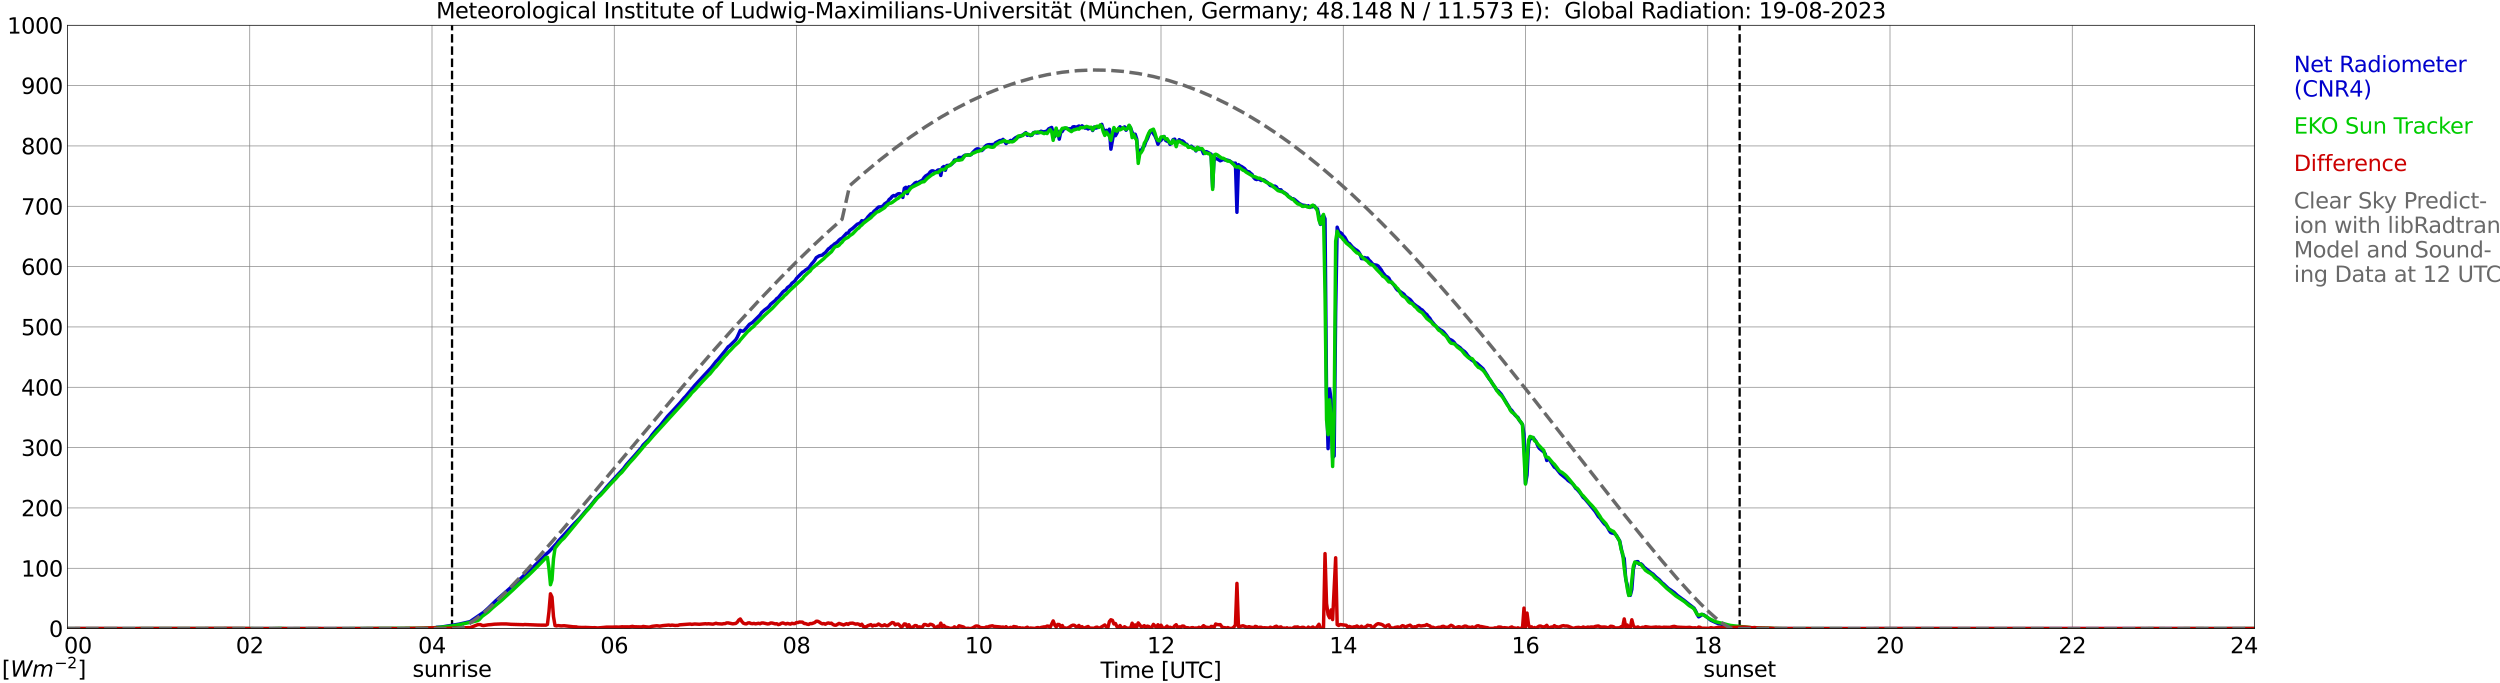 <?xml version="1.0" encoding="utf-8" standalone="no"?>
<!DOCTYPE svg PUBLIC "-//W3C//DTD SVG 1.1//EN"
  "http://www.w3.org/Graphics/SVG/1.1/DTD/svg11.dtd">
<svg xmlns:xlink="http://www.w3.org/1999/xlink" width="1085.4pt" height="296.64pt" viewBox="0 0 1085.4 296.64" xmlns="http://www.w3.org/2000/svg" version="1.1">
 <defs>
  <style type="text/css">*{stroke-linejoin: round; stroke-linecap: butt}</style>
 </defs>
 <g id="figure_1">
  <g id="patch_1">
   <path d="M 0 296.64 
L 1085.4 296.64 
L 1085.4 0 
L 0 0 
z
" style="fill: #ffffff"/>
  </g>
  <g id="axes_1">
   <g id="patch_2">
    <path d="M 29.306 272.909 
L 978.814 272.909 
L 978.814 10.976 
L 29.306 10.976 
z
" style="fill: #ffffff"/>
   </g>
   <g id="patch_3">
    <path d="M 978.814 272.909 
L 978.814 272.909 
L 978.814 10.976 
L 978.814 10.976 
z
" clip-path="url(#pa791a617e7)" style="fill: #d3d3d3; opacity: 0.25; stroke: #d3d3d3; stroke-linejoin: miter"/>
   </g>
   <g id="matplotlib.axis_1">
    <g id="xtick_1">
     <g id="line2d_1">
      <path d="M 29.306 272.909 
L 29.306 10.976 
" clip-path="url(#pa791a617e7)" style="fill: none; stroke: #808080; stroke-width: 0.3; stroke-linecap: square"/>
     </g>
     <g id="line2d_2"/>
     <g id="text_1">
      <!--    00 -->
      <g transform="translate(18.733 283.627) scale(0.095 -0.095)">
       <defs>
        <path id="DejaVuSans-20" transform="scale(0.016)"/>
        <path id="DejaVuSans-30" d="M 2034 4250 
Q 1547 4250 1301 3770 
Q 1056 3291 1056 2328 
Q 1056 1369 1301 889 
Q 1547 409 2034 409 
Q 2525 409 2770 889 
Q 3016 1369 3016 2328 
Q 3016 3291 2770 3770 
Q 2525 4250 2034 4250 
z
M 2034 4750 
Q 2819 4750 3233 4129 
Q 3647 3509 3647 2328 
Q 3647 1150 3233 529 
Q 2819 -91 2034 -91 
Q 1250 -91 836 529 
Q 422 1150 422 2328 
Q 422 3509 836 4129 
Q 1250 4750 2034 4750 
z
" transform="scale(0.016)"/>
       </defs>
       <use xlink:href="#DejaVuSans-20"/>
       <use xlink:href="#DejaVuSans-20" transform="translate(31.787 0)"/>
       <use xlink:href="#DejaVuSans-20" transform="translate(63.574 0)"/>
       <use xlink:href="#DejaVuSans-30" transform="translate(95.361 0)"/>
       <use xlink:href="#DejaVuSans-30" transform="translate(158.984 0)"/>
      </g>
     </g>
    </g>
    <g id="xtick_2">
     <g id="line2d_3">
      <path d="M 108.431 272.909 
L 108.431 10.976 
" clip-path="url(#pa791a617e7)" style="fill: none; stroke: #808080; stroke-width: 0.3; stroke-linecap: square"/>
     </g>
     <g id="line2d_4"/>
     <g id="text_2">
      <!-- 02 -->
      <g transform="translate(102.387 283.627) scale(0.095 -0.095)">
       <defs>
        <path id="DejaVuSans-32" d="M 1228 531 
L 3431 531 
L 3431 0 
L 469 0 
L 469 531 
Q 828 903 1448 1529 
Q 2069 2156 2228 2338 
Q 2531 2678 2651 2914 
Q 2772 3150 2772 3378 
Q 2772 3750 2511 3984 
Q 2250 4219 1831 4219 
Q 1534 4219 1204 4116 
Q 875 4013 500 3803 
L 500 4441 
Q 881 4594 1212 4672 
Q 1544 4750 1819 4750 
Q 2544 4750 2975 4387 
Q 3406 4025 3406 3419 
Q 3406 3131 3298 2873 
Q 3191 2616 2906 2266 
Q 2828 2175 2409 1742 
Q 1991 1309 1228 531 
z
" transform="scale(0.016)"/>
       </defs>
       <use xlink:href="#DejaVuSans-30"/>
       <use xlink:href="#DejaVuSans-32" transform="translate(63.623 0)"/>
      </g>
     </g>
    </g>
    <g id="xtick_3">
     <g id="line2d_5">
      <path d="M 187.557 272.909 
L 187.557 10.976 
" clip-path="url(#pa791a617e7)" style="fill: none; stroke: #808080; stroke-width: 0.3; stroke-linecap: square"/>
     </g>
     <g id="line2d_6"/>
     <g id="text_3">
      <!-- 04 -->
      <g transform="translate(181.513 283.627) scale(0.095 -0.095)">
       <defs>
        <path id="DejaVuSans-34" d="M 2419 4116 
L 825 1625 
L 2419 1625 
L 2419 4116 
z
M 2253 4666 
L 3047 4666 
L 3047 1625 
L 3713 1625 
L 3713 1100 
L 3047 1100 
L 3047 0 
L 2419 0 
L 2419 1100 
L 313 1100 
L 313 1709 
L 2253 4666 
z
" transform="scale(0.016)"/>
       </defs>
       <use xlink:href="#DejaVuSans-30"/>
       <use xlink:href="#DejaVuSans-34" transform="translate(63.623 0)"/>
      </g>
     </g>
    </g>
    <g id="xtick_4">
     <g id="line2d_7">
      <path d="M 266.683 272.909 
L 266.683 10.976 
" clip-path="url(#pa791a617e7)" style="fill: none; stroke: #808080; stroke-width: 0.3; stroke-linecap: square"/>
     </g>
     <g id="line2d_8"/>
     <g id="text_4">
      <!-- 06 -->
      <g transform="translate(260.638 283.627) scale(0.095 -0.095)">
       <defs>
        <path id="DejaVuSans-36" d="M 2113 2584 
Q 1688 2584 1439 2293 
Q 1191 2003 1191 1497 
Q 1191 994 1439 701 
Q 1688 409 2113 409 
Q 2538 409 2786 701 
Q 3034 994 3034 1497 
Q 3034 2003 2786 2293 
Q 2538 2584 2113 2584 
z
M 3366 4563 
L 3366 3988 
Q 3128 4100 2886 4159 
Q 2644 4219 2406 4219 
Q 1781 4219 1451 3797 
Q 1122 3375 1075 2522 
Q 1259 2794 1537 2939 
Q 1816 3084 2150 3084 
Q 2853 3084 3261 2657 
Q 3669 2231 3669 1497 
Q 3669 778 3244 343 
Q 2819 -91 2113 -91 
Q 1303 -91 875 529 
Q 447 1150 447 2328 
Q 447 3434 972 4092 
Q 1497 4750 2381 4750 
Q 2619 4750 2861 4703 
Q 3103 4656 3366 4563 
z
" transform="scale(0.016)"/>
       </defs>
       <use xlink:href="#DejaVuSans-30"/>
       <use xlink:href="#DejaVuSans-36" transform="translate(63.623 0)"/>
      </g>
     </g>
    </g>
    <g id="xtick_5">
     <g id="line2d_9">
      <path d="M 345.808 272.909 
L 345.808 10.976 
" clip-path="url(#pa791a617e7)" style="fill: none; stroke: #808080; stroke-width: 0.3; stroke-linecap: square"/>
     </g>
     <g id="line2d_10"/>
     <g id="text_5">
      <!-- 08 -->
      <g transform="translate(339.764 283.627) scale(0.095 -0.095)">
       <defs>
        <path id="DejaVuSans-38" d="M 2034 2216 
Q 1584 2216 1326 1975 
Q 1069 1734 1069 1313 
Q 1069 891 1326 650 
Q 1584 409 2034 409 
Q 2484 409 2743 651 
Q 3003 894 3003 1313 
Q 3003 1734 2745 1975 
Q 2488 2216 2034 2216 
z
M 1403 2484 
Q 997 2584 770 2862 
Q 544 3141 544 3541 
Q 544 4100 942 4425 
Q 1341 4750 2034 4750 
Q 2731 4750 3128 4425 
Q 3525 4100 3525 3541 
Q 3525 3141 3298 2862 
Q 3072 2584 2669 2484 
Q 3125 2378 3379 2068 
Q 3634 1759 3634 1313 
Q 3634 634 3220 271 
Q 2806 -91 2034 -91 
Q 1263 -91 848 271 
Q 434 634 434 1313 
Q 434 1759 690 2068 
Q 947 2378 1403 2484 
z
M 1172 3481 
Q 1172 3119 1398 2916 
Q 1625 2713 2034 2713 
Q 2441 2713 2670 2916 
Q 2900 3119 2900 3481 
Q 2900 3844 2670 4047 
Q 2441 4250 2034 4250 
Q 1625 4250 1398 4047 
Q 1172 3844 1172 3481 
z
" transform="scale(0.016)"/>
       </defs>
       <use xlink:href="#DejaVuSans-30"/>
       <use xlink:href="#DejaVuSans-38" transform="translate(63.623 0)"/>
      </g>
     </g>
    </g>
    <g id="xtick_6">
     <g id="line2d_11">
      <path d="M 424.934 272.909 
L 424.934 10.976 
" clip-path="url(#pa791a617e7)" style="fill: none; stroke: #808080; stroke-width: 0.3; stroke-linecap: square"/>
     </g>
     <g id="line2d_12"/>
     <g id="text_6">
      <!-- 10 -->
      <g transform="translate(418.89 283.627) scale(0.095 -0.095)">
       <defs>
        <path id="DejaVuSans-31" d="M 794 531 
L 1825 531 
L 1825 4091 
L 703 3866 
L 703 4441 
L 1819 4666 
L 2450 4666 
L 2450 531 
L 3481 531 
L 3481 0 
L 794 0 
L 794 531 
z
" transform="scale(0.016)"/>
       </defs>
       <use xlink:href="#DejaVuSans-31"/>
       <use xlink:href="#DejaVuSans-30" transform="translate(63.623 0)"/>
      </g>
     </g>
    </g>
    <g id="xtick_7">
     <g id="line2d_13">
      <path d="M 504.06 272.909 
L 504.06 10.976 
" clip-path="url(#pa791a617e7)" style="fill: none; stroke: #808080; stroke-width: 0.3; stroke-linecap: square"/>
     </g>
     <g id="line2d_14"/>
     <g id="text_7">
      <!-- 12 -->
      <g transform="translate(498.015 283.627) scale(0.095 -0.095)">
       <use xlink:href="#DejaVuSans-31"/>
       <use xlink:href="#DejaVuSans-32" transform="translate(63.623 0)"/>
      </g>
     </g>
    </g>
    <g id="xtick_8">
     <g id="line2d_15">
      <path d="M 583.185 272.909 
L 583.185 10.976 
" clip-path="url(#pa791a617e7)" style="fill: none; stroke: #808080; stroke-width: 0.3; stroke-linecap: square"/>
     </g>
     <g id="line2d_16"/>
     <g id="text_8">
      <!-- 14 -->
      <g transform="translate(577.141 283.627) scale(0.095 -0.095)">
       <use xlink:href="#DejaVuSans-31"/>
       <use xlink:href="#DejaVuSans-34" transform="translate(63.623 0)"/>
      </g>
     </g>
    </g>
    <g id="xtick_9">
     <g id="line2d_17">
      <path d="M 662.311 272.909 
L 662.311 10.976 
" clip-path="url(#pa791a617e7)" style="fill: none; stroke: #808080; stroke-width: 0.3; stroke-linecap: square"/>
     </g>
     <g id="line2d_18"/>
     <g id="text_9">
      <!-- 16 -->
      <g transform="translate(656.267 283.627) scale(0.095 -0.095)">
       <use xlink:href="#DejaVuSans-31"/>
       <use xlink:href="#DejaVuSans-36" transform="translate(63.623 0)"/>
      </g>
     </g>
    </g>
    <g id="xtick_10">
     <g id="line2d_19">
      <path d="M 741.437 272.909 
L 741.437 10.976 
" clip-path="url(#pa791a617e7)" style="fill: none; stroke: #808080; stroke-width: 0.3; stroke-linecap: square"/>
     </g>
     <g id="line2d_20"/>
     <g id="text_10">
      <!-- 18 -->
      <g transform="translate(735.392 283.627) scale(0.095 -0.095)">
       <use xlink:href="#DejaVuSans-31"/>
       <use xlink:href="#DejaVuSans-38" transform="translate(63.623 0)"/>
      </g>
     </g>
    </g>
    <g id="xtick_11">
     <g id="line2d_21">
      <path d="M 820.562 272.909 
L 820.562 10.976 
" clip-path="url(#pa791a617e7)" style="fill: none; stroke: #808080; stroke-width: 0.3; stroke-linecap: square"/>
     </g>
     <g id="line2d_22"/>
     <g id="text_11">
      <!-- 20 -->
      <g transform="translate(814.518 283.627) scale(0.095 -0.095)">
       <use xlink:href="#DejaVuSans-32"/>
       <use xlink:href="#DejaVuSans-30" transform="translate(63.623 0)"/>
      </g>
     </g>
    </g>
    <g id="xtick_12">
     <g id="line2d_23">
      <path d="M 899.688 272.909 
L 899.688 10.976 
" clip-path="url(#pa791a617e7)" style="fill: none; stroke: #808080; stroke-width: 0.3; stroke-linecap: square"/>
     </g>
     <g id="line2d_24"/>
     <g id="text_12">
      <!-- 22 -->
      <g transform="translate(893.644 283.627) scale(0.095 -0.095)">
       <use xlink:href="#DejaVuSans-32"/>
       <use xlink:href="#DejaVuSans-32" transform="translate(63.623 0)"/>
      </g>
     </g>
    </g>
    <g id="xtick_13">
     <g id="line2d_25">
      <path d="M 978.814 272.909 
L 978.814 10.976 
" clip-path="url(#pa791a617e7)" style="fill: none; stroke: #808080; stroke-width: 0.3; stroke-linecap: square"/>
     </g>
     <g id="line2d_26"/>
     <g id="text_13">
      <!-- 24    -->
      <g transform="translate(968.241 283.627) scale(0.095 -0.095)">
       <use xlink:href="#DejaVuSans-32"/>
       <use xlink:href="#DejaVuSans-34" transform="translate(63.623 0)"/>
       <use xlink:href="#DejaVuSans-20" transform="translate(127.246 0)"/>
       <use xlink:href="#DejaVuSans-20" transform="translate(159.033 0)"/>
       <use xlink:href="#DejaVuSans-20" transform="translate(190.82 0)"/>
      </g>
     </g>
    </g>
    <g id="text_14">
     <!-- Time [UTC] -->
     <g transform="translate(477.806 294.322) scale(0.095 -0.095)">
      <defs>
       <path id="DejaVuSans-54" d="M -19 4666 
L 3928 4666 
L 3928 4134 
L 2272 4134 
L 2272 0 
L 1638 0 
L 1638 4134 
L -19 4134 
L -19 4666 
z
" transform="scale(0.016)"/>
       <path id="DejaVuSans-69" d="M 603 3500 
L 1178 3500 
L 1178 0 
L 603 0 
L 603 3500 
z
M 603 4863 
L 1178 4863 
L 1178 4134 
L 603 4134 
L 603 4863 
z
" transform="scale(0.016)"/>
       <path id="DejaVuSans-6d" d="M 3328 2828 
Q 3544 3216 3844 3400 
Q 4144 3584 4550 3584 
Q 5097 3584 5394 3201 
Q 5691 2819 5691 2113 
L 5691 0 
L 5113 0 
L 5113 2094 
Q 5113 2597 4934 2840 
Q 4756 3084 4391 3084 
Q 3944 3084 3684 2787 
Q 3425 2491 3425 1978 
L 3425 0 
L 2847 0 
L 2847 2094 
Q 2847 2600 2669 2842 
Q 2491 3084 2119 3084 
Q 1678 3084 1418 2786 
Q 1159 2488 1159 1978 
L 1159 0 
L 581 0 
L 581 3500 
L 1159 3500 
L 1159 2956 
Q 1356 3278 1631 3431 
Q 1906 3584 2284 3584 
Q 2666 3584 2933 3390 
Q 3200 3197 3328 2828 
z
" transform="scale(0.016)"/>
       <path id="DejaVuSans-65" d="M 3597 1894 
L 3597 1613 
L 953 1613 
Q 991 1019 1311 708 
Q 1631 397 2203 397 
Q 2534 397 2845 478 
Q 3156 559 3463 722 
L 3463 178 
Q 3153 47 2828 -22 
Q 2503 -91 2169 -91 
Q 1331 -91 842 396 
Q 353 884 353 1716 
Q 353 2575 817 3079 
Q 1281 3584 2069 3584 
Q 2775 3584 3186 3129 
Q 3597 2675 3597 1894 
z
M 3022 2063 
Q 3016 2534 2758 2815 
Q 2500 3097 2075 3097 
Q 1594 3097 1305 2825 
Q 1016 2553 972 2059 
L 3022 2063 
z
" transform="scale(0.016)"/>
       <path id="DejaVuSans-5b" d="M 550 4863 
L 1875 4863 
L 1875 4416 
L 1125 4416 
L 1125 -397 
L 1875 -397 
L 1875 -844 
L 550 -844 
L 550 4863 
z
" transform="scale(0.016)"/>
       <path id="DejaVuSans-55" d="M 556 4666 
L 1191 4666 
L 1191 1831 
Q 1191 1081 1462 751 
Q 1734 422 2344 422 
Q 2950 422 3222 751 
Q 3494 1081 3494 1831 
L 3494 4666 
L 4128 4666 
L 4128 1753 
Q 4128 841 3676 375 
Q 3225 -91 2344 -91 
Q 1459 -91 1007 375 
Q 556 841 556 1753 
L 556 4666 
z
" transform="scale(0.016)"/>
       <path id="DejaVuSans-43" d="M 4122 4306 
L 4122 3641 
Q 3803 3938 3442 4084 
Q 3081 4231 2675 4231 
Q 1875 4231 1450 3742 
Q 1025 3253 1025 2328 
Q 1025 1406 1450 917 
Q 1875 428 2675 428 
Q 3081 428 3442 575 
Q 3803 722 4122 1019 
L 4122 359 
Q 3791 134 3420 21 
Q 3050 -91 2638 -91 
Q 1578 -91 968 557 
Q 359 1206 359 2328 
Q 359 3453 968 4101 
Q 1578 4750 2638 4750 
Q 3056 4750 3426 4639 
Q 3797 4528 4122 4306 
z
" transform="scale(0.016)"/>
       <path id="DejaVuSans-5d" d="M 1947 4863 
L 1947 -844 
L 622 -844 
L 622 -397 
L 1369 -397 
L 1369 4416 
L 622 4416 
L 622 4863 
L 1947 4863 
z
" transform="scale(0.016)"/>
      </defs>
      <use xlink:href="#DejaVuSans-54"/>
      <use xlink:href="#DejaVuSans-69" transform="translate(57.959 0)"/>
      <use xlink:href="#DejaVuSans-6d" transform="translate(85.742 0)"/>
      <use xlink:href="#DejaVuSans-65" transform="translate(183.154 0)"/>
      <use xlink:href="#DejaVuSans-20" transform="translate(244.678 0)"/>
      <use xlink:href="#DejaVuSans-5b" transform="translate(276.465 0)"/>
      <use xlink:href="#DejaVuSans-55" transform="translate(315.479 0)"/>
      <use xlink:href="#DejaVuSans-54" transform="translate(388.672 0)"/>
      <use xlink:href="#DejaVuSans-43" transform="translate(443.881 0)"/>
      <use xlink:href="#DejaVuSans-5d" transform="translate(513.705 0)"/>
     </g>
    </g>
   </g>
   <g id="matplotlib.axis_2">
    <g id="ytick_1">
     <g id="line2d_27">
      <path d="M 29.306 272.909 
L 978.814 272.909 
" clip-path="url(#pa791a617e7)" style="fill: none; stroke: #808080; stroke-width: 0.3; stroke-linecap: square"/>
     </g>
     <g id="line2d_28"/>
     <g id="text_15">
      <!-- 0 -->
      <g transform="translate(21.261 276.518) scale(0.095 -0.095)">
       <use xlink:href="#DejaVuSans-30"/>
      </g>
     </g>
    </g>
    <g id="ytick_2">
     <g id="line2d_29">
      <path d="M 29.306 246.715 
L 978.814 246.715 
" clip-path="url(#pa791a617e7)" style="fill: none; stroke: #808080; stroke-width: 0.3; stroke-linecap: square"/>
     </g>
     <g id="line2d_30"/>
     <g id="text_16">
      <!-- 100 -->
      <g transform="translate(9.173 250.325) scale(0.095 -0.095)">
       <use xlink:href="#DejaVuSans-31"/>
       <use xlink:href="#DejaVuSans-30" transform="translate(63.623 0)"/>
       <use xlink:href="#DejaVuSans-30" transform="translate(127.246 0)"/>
      </g>
     </g>
    </g>
    <g id="ytick_3">
     <g id="line2d_31">
      <path d="M 29.306 220.522 
L 978.814 220.522 
" clip-path="url(#pa791a617e7)" style="fill: none; stroke: #808080; stroke-width: 0.3; stroke-linecap: square"/>
     </g>
     <g id="line2d_32"/>
     <g id="text_17">
      <!-- 200 -->
      <g transform="translate(9.173 224.131) scale(0.095 -0.095)">
       <use xlink:href="#DejaVuSans-32"/>
       <use xlink:href="#DejaVuSans-30" transform="translate(63.623 0)"/>
       <use xlink:href="#DejaVuSans-30" transform="translate(127.246 0)"/>
      </g>
     </g>
    </g>
    <g id="ytick_4">
     <g id="line2d_33">
      <path d="M 29.306 194.329 
L 978.814 194.329 
" clip-path="url(#pa791a617e7)" style="fill: none; stroke: #808080; stroke-width: 0.3; stroke-linecap: square"/>
     </g>
     <g id="line2d_34"/>
     <g id="text_18">
      <!-- 300 -->
      <g transform="translate(9.173 197.938) scale(0.095 -0.095)">
       <defs>
        <path id="DejaVuSans-33" d="M 2597 2516 
Q 3050 2419 3304 2112 
Q 3559 1806 3559 1356 
Q 3559 666 3084 287 
Q 2609 -91 1734 -91 
Q 1441 -91 1130 -33 
Q 819 25 488 141 
L 488 750 
Q 750 597 1062 519 
Q 1375 441 1716 441 
Q 2309 441 2620 675 
Q 2931 909 2931 1356 
Q 2931 1769 2642 2001 
Q 2353 2234 1838 2234 
L 1294 2234 
L 1294 2753 
L 1863 2753 
Q 2328 2753 2575 2939 
Q 2822 3125 2822 3475 
Q 2822 3834 2567 4026 
Q 2313 4219 1838 4219 
Q 1578 4219 1281 4162 
Q 984 4106 628 3988 
L 628 4550 
Q 988 4650 1302 4700 
Q 1616 4750 1894 4750 
Q 2613 4750 3031 4423 
Q 3450 4097 3450 3541 
Q 3450 3153 3228 2886 
Q 3006 2619 2597 2516 
z
" transform="scale(0.016)"/>
       </defs>
       <use xlink:href="#DejaVuSans-33"/>
       <use xlink:href="#DejaVuSans-30" transform="translate(63.623 0)"/>
       <use xlink:href="#DejaVuSans-30" transform="translate(127.246 0)"/>
      </g>
     </g>
    </g>
    <g id="ytick_5">
     <g id="line2d_35">
      <path d="M 29.306 168.136 
L 978.814 168.136 
" clip-path="url(#pa791a617e7)" style="fill: none; stroke: #808080; stroke-width: 0.3; stroke-linecap: square"/>
     </g>
     <g id="line2d_36"/>
     <g id="text_19">
      <!-- 400 -->
      <g transform="translate(9.173 171.745) scale(0.095 -0.095)">
       <use xlink:href="#DejaVuSans-34"/>
       <use xlink:href="#DejaVuSans-30" transform="translate(63.623 0)"/>
       <use xlink:href="#DejaVuSans-30" transform="translate(127.246 0)"/>
      </g>
     </g>
    </g>
    <g id="ytick_6">
     <g id="line2d_37">
      <path d="M 29.306 141.942 
L 978.814 141.942 
" clip-path="url(#pa791a617e7)" style="fill: none; stroke: #808080; stroke-width: 0.3; stroke-linecap: square"/>
     </g>
     <g id="line2d_38"/>
     <g id="text_20">
      <!-- 500 -->
      <g transform="translate(9.173 145.551) scale(0.095 -0.095)">
       <defs>
        <path id="DejaVuSans-35" d="M 691 4666 
L 3169 4666 
L 3169 4134 
L 1269 4134 
L 1269 2991 
Q 1406 3038 1543 3061 
Q 1681 3084 1819 3084 
Q 2600 3084 3056 2656 
Q 3513 2228 3513 1497 
Q 3513 744 3044 326 
Q 2575 -91 1722 -91 
Q 1428 -91 1123 -41 
Q 819 9 494 109 
L 494 744 
Q 775 591 1075 516 
Q 1375 441 1709 441 
Q 2250 441 2565 725 
Q 2881 1009 2881 1497 
Q 2881 1984 2565 2268 
Q 2250 2553 1709 2553 
Q 1456 2553 1204 2497 
Q 953 2441 691 2322 
L 691 4666 
z
" transform="scale(0.016)"/>
       </defs>
       <use xlink:href="#DejaVuSans-35"/>
       <use xlink:href="#DejaVuSans-30" transform="translate(63.623 0)"/>
       <use xlink:href="#DejaVuSans-30" transform="translate(127.246 0)"/>
      </g>
     </g>
    </g>
    <g id="ytick_7">
     <g id="line2d_39">
      <path d="M 29.306 115.749 
L 978.814 115.749 
" clip-path="url(#pa791a617e7)" style="fill: none; stroke: #808080; stroke-width: 0.3; stroke-linecap: square"/>
     </g>
     <g id="line2d_40"/>
     <g id="text_21">
      <!-- 600 -->
      <g transform="translate(9.173 119.358) scale(0.095 -0.095)">
       <use xlink:href="#DejaVuSans-36"/>
       <use xlink:href="#DejaVuSans-30" transform="translate(63.623 0)"/>
       <use xlink:href="#DejaVuSans-30" transform="translate(127.246 0)"/>
      </g>
     </g>
    </g>
    <g id="ytick_8">
     <g id="line2d_41">
      <path d="M 29.306 89.556 
L 978.814 89.556 
" clip-path="url(#pa791a617e7)" style="fill: none; stroke: #808080; stroke-width: 0.3; stroke-linecap: square"/>
     </g>
     <g id="line2d_42"/>
     <g id="text_22">
      <!-- 700 -->
      <g transform="translate(9.173 93.165) scale(0.095 -0.095)">
       <defs>
        <path id="DejaVuSans-37" d="M 525 4666 
L 3525 4666 
L 3525 4397 
L 1831 0 
L 1172 0 
L 2766 4134 
L 525 4134 
L 525 4666 
z
" transform="scale(0.016)"/>
       </defs>
       <use xlink:href="#DejaVuSans-37"/>
       <use xlink:href="#DejaVuSans-30" transform="translate(63.623 0)"/>
       <use xlink:href="#DejaVuSans-30" transform="translate(127.246 0)"/>
      </g>
     </g>
    </g>
    <g id="ytick_9">
     <g id="line2d_43">
      <path d="M 29.306 63.362 
L 978.814 63.362 
" clip-path="url(#pa791a617e7)" style="fill: none; stroke: #808080; stroke-width: 0.3; stroke-linecap: square"/>
     </g>
     <g id="line2d_44"/>
     <g id="text_23">
      <!-- 800 -->
      <g transform="translate(9.173 66.972) scale(0.095 -0.095)">
       <use xlink:href="#DejaVuSans-38"/>
       <use xlink:href="#DejaVuSans-30" transform="translate(63.623 0)"/>
       <use xlink:href="#DejaVuSans-30" transform="translate(127.246 0)"/>
      </g>
     </g>
    </g>
    <g id="ytick_10">
     <g id="line2d_45">
      <path d="M 29.306 37.169 
L 978.814 37.169 
" clip-path="url(#pa791a617e7)" style="fill: none; stroke: #808080; stroke-width: 0.3; stroke-linecap: square"/>
     </g>
     <g id="line2d_46"/>
     <g id="text_24">
      <!-- 900 -->
      <g transform="translate(9.173 40.778) scale(0.095 -0.095)">
       <defs>
        <path id="DejaVuSans-39" d="M 703 97 
L 703 672 
Q 941 559 1184 500 
Q 1428 441 1663 441 
Q 2288 441 2617 861 
Q 2947 1281 2994 2138 
Q 2813 1869 2534 1725 
Q 2256 1581 1919 1581 
Q 1219 1581 811 2004 
Q 403 2428 403 3163 
Q 403 3881 828 4315 
Q 1253 4750 1959 4750 
Q 2769 4750 3195 4129 
Q 3622 3509 3622 2328 
Q 3622 1225 3098 567 
Q 2575 -91 1691 -91 
Q 1453 -91 1209 -44 
Q 966 3 703 97 
z
M 1959 2075 
Q 2384 2075 2632 2365 
Q 2881 2656 2881 3163 
Q 2881 3666 2632 3958 
Q 2384 4250 1959 4250 
Q 1534 4250 1286 3958 
Q 1038 3666 1038 3163 
Q 1038 2656 1286 2365 
Q 1534 2075 1959 2075 
z
" transform="scale(0.016)"/>
       </defs>
       <use xlink:href="#DejaVuSans-39"/>
       <use xlink:href="#DejaVuSans-30" transform="translate(63.623 0)"/>
       <use xlink:href="#DejaVuSans-30" transform="translate(127.246 0)"/>
      </g>
     </g>
    </g>
    <g id="ytick_11">
     <g id="line2d_47">
      <path d="M 29.306 10.976 
L 978.814 10.976 
" clip-path="url(#pa791a617e7)" style="fill: none; stroke: #808080; stroke-width: 0.3; stroke-linecap: square"/>
     </g>
     <g id="line2d_48"/>
     <g id="text_25">
      <!-- 1000 -->
      <g transform="translate(3.128 14.585) scale(0.095 -0.095)">
       <use xlink:href="#DejaVuSans-31"/>
       <use xlink:href="#DejaVuSans-30" transform="translate(63.623 0)"/>
       <use xlink:href="#DejaVuSans-30" transform="translate(127.246 0)"/>
       <use xlink:href="#DejaVuSans-30" transform="translate(190.869 0)"/>
      </g>
     </g>
    </g>
   </g>
   <g id="line2d_49">
    <path d="M 196.261 272.909 
L 196.261 10.976 
" clip-path="url(#pa791a617e7)" style="fill: none; stroke-dasharray: 3.7,1.6; stroke-dashoffset: 0; stroke: #000000"/>
   </g>
   <g id="line2d_50">
    <path d="M 755.284 272.909 
L 755.284 10.976 
" clip-path="url(#pa791a617e7)" style="fill: none; stroke-dasharray: 3.7,1.6; stroke-dashoffset: 0; stroke: #000000"/>
   </g>
   <g id="line2d_51">
    <path d="M 29.306 272.909 
L 188.876 272.909 
L 189.535 272.348 
L 191.513 272.249 
L 199.426 270.952 
L 204.042 269.897 
L 209.976 265.826 
L 211.954 264.042 
L 215.251 260.802 
L 223.823 253.266 
L 226.461 250.815 
L 227.779 249.518 
L 229.098 248.444 
L 230.417 247.25 
L 235.033 242.711 
L 237.011 240.665 
L 238.329 239.531 
L 239.648 238.093 
L 241.626 235.945 
L 242.286 235.033 
L 247.561 229.239 
L 249.539 227.112 
L 251.517 225.148 
L 254.814 221.279 
L 256.133 219.841 
L 258.77 216.538 
L 262.067 213.054 
L 263.386 211.412 
L 264.705 209.974 
L 268.661 205.621 
L 270.639 203.533 
L 271.958 201.749 
L 275.255 198.064 
L 278.552 194.256 
L 279.211 193.221 
L 281.849 190.609 
L 283.167 188.705 
L 285.145 186.335 
L 286.464 184.957 
L 289.761 180.784 
L 291.739 178.697 
L 295.036 175.111 
L 297.014 172.74 
L 297.674 172.093 
L 301.63 167.352 
L 308.883 159.513 
L 310.861 156.961 
L 311.521 156.333 
L 314.818 152.323 
L 316.136 150.578 
L 316.796 150.133 
L 318.774 148.189 
L 319.433 147.5 
L 320.093 146.366 
L 321.411 143.427 
L 322.071 143.794 
L 322.73 143.731 
L 323.39 143.186 
L 325.368 140.816 
L 326.686 140.025 
L 329.983 136.743 
L 330.643 135.75 
L 331.961 134.556 
L 333.28 133.602 
L 333.94 132.976 
L 334.599 132.065 
L 336.577 130.443 
L 337.236 129.613 
L 337.896 129.207 
L 339.215 127.586 
L 339.874 126.776 
L 340.533 126.229 
L 341.193 125.886 
L 341.852 124.893 
L 343.171 123.921 
L 343.83 122.968 
L 344.49 122.502 
L 345.149 121.894 
L 345.808 120.88 
L 348.446 118.188 
L 349.105 117.823 
L 349.765 117.216 
L 351.083 116.385 
L 352.402 114.541 
L 353.062 113.853 
L 353.721 112.98 
L 354.38 111.867 
L 355.699 111.055 
L 357.018 110.751 
L 357.677 110.125 
L 358.337 109.698 
L 359.655 108.059 
L 360.315 107.632 
L 360.974 106.964 
L 361.634 106.579 
L 362.293 105.911 
L 362.952 105.547 
L 363.612 105.02 
L 364.271 104.25 
L 364.93 103.724 
L 365.59 103.42 
L 367.568 101.251 
L 368.227 101.212 
L 368.887 100.077 
L 370.206 99.124 
L 372.184 97.343 
L 372.843 97.099 
L 373.502 96.735 
L 374.162 95.803 
L 374.821 96.046 
L 375.481 95.701 
L 376.14 95.114 
L 376.799 94.181 
L 378.118 92.783 
L 378.777 92.662 
L 379.437 91.73 
L 380.096 91.203 
L 381.415 89.888 
L 382.734 89.744 
L 383.393 89.38 
L 384.053 88.529 
L 385.371 87.659 
L 386.031 86.606 
L 386.69 86.098 
L 387.349 85.268 
L 388.009 84.883 
L 388.668 85.126 
L 389.328 84.519 
L 389.987 84.113 
L 390.646 84.073 
L 391.306 84.335 
L 391.965 85.713 
L 392.624 81.742 
L 393.284 81.318 
L 393.943 84.052 
L 394.603 81.095 
L 395.262 81.36 
L 396.581 80.163 
L 397.24 79.455 
L 397.899 79.152 
L 398.559 79.435 
L 399.218 78.866 
L 400.537 78.177 
L 401.196 77.124 
L 401.856 76.414 
L 403.175 75.626 
L 403.834 74.673 
L 404.493 74.188 
L 405.153 74.188 
L 405.812 74.591 
L 406.471 74.51 
L 407.131 73.863 
L 407.79 73.722 
L 408.45 76.173 
L 409.109 72.789 
L 409.768 72.284 
L 410.428 73.923 
L 411.087 71.857 
L 412.406 71.757 
L 413.065 71.351 
L 413.725 70.723 
L 414.384 69.468 
L 415.043 69.447 
L 415.703 69.182 
L 416.362 68.352 
L 417.681 68.415 
L 418.34 67.786 
L 419 67.359 
L 419.659 67.401 
L 420.318 67.197 
L 420.978 67.359 
L 421.637 67.118 
L 422.297 66.225 
L 423.615 64.929 
L 424.275 64.586 
L 424.934 64.706 
L 425.593 64.95 
L 426.253 65.374 
L 426.912 64.787 
L 427.572 63.713 
L 428.231 63.127 
L 428.89 62.862 
L 429.55 62.781 
L 430.209 62.823 
L 430.869 62.742 
L 431.528 62.844 
L 432.187 62.013 
L 434.165 60.979 
L 434.825 61.039 
L 435.484 60.512 
L 436.803 62.336 
L 437.462 61.689 
L 438.122 61.406 
L 438.781 60.958 
L 439.44 61.304 
L 440.1 60.452 
L 440.759 59.905 
L 441.419 59.52 
L 442.078 59.297 
L 442.737 59.318 
L 443.397 58.831 
L 444.056 58.59 
L 445.375 57.576 
L 446.034 58.731 
L 446.694 58.446 
L 447.353 58.873 
L 448.012 58.689 
L 448.672 57.636 
L 449.331 57.414 
L 449.991 57.739 
L 450.65 57.718 
L 451.969 56.969 
L 452.628 57.17 
L 453.287 57.251 
L 454.606 56.866 
L 455.266 55.955 
L 456.584 55.326 
L 457.244 57.597 
L 457.903 59.237 
L 458.563 56.319 
L 459.222 57.17 
L 459.881 60.413 
L 460.541 57.393 
L 461.2 57.071 
L 461.859 55.813 
L 463.178 55.732 
L 463.838 55.934 
L 465.156 55.916 
L 465.816 55.085 
L 466.475 54.983 
L 467.134 55.308 
L 468.453 54.7 
L 469.113 55.326 
L 469.772 54.619 
L 471.091 55.63 
L 471.75 55.531 
L 472.409 55.997 
L 473.069 55.57 
L 473.728 55.428 
L 474.388 56.665 
L 475.047 55.166 
L 475.706 55.63 
L 477.025 55.206 
L 478.344 53.99 
L 479.003 56.096 
L 479.663 57.23 
L 480.322 56.583 
L 480.981 58.042 
L 481.641 56.096 
L 482.3 64.766 
L 483.619 57.393 
L 484.278 58.912 
L 484.938 57.757 
L 485.597 55.895 
L 486.256 55.043 
L 486.916 55.753 
L 487.575 55.651 
L 488.235 55.085 
L 488.894 56.542 
L 490.213 54.577 
L 490.872 55.693 
L 491.532 57.414 
L 492.191 58.509 
L 492.85 58.265 
L 493.51 60.29 
L 494.169 68.475 
L 494.828 65.233 
L 495.488 65.374 
L 496.147 64.119 
L 496.807 63.43 
L 497.466 61.505 
L 498.125 60.311 
L 499.444 56.908 
L 500.103 57.008 
L 501.422 58.972 
L 502.082 60.533 
L 502.741 62.639 
L 503.4 61.283 
L 504.06 60.958 
L 504.719 59.905 
L 505.379 59.258 
L 506.038 60.918 
L 506.697 61.304 
L 507.357 61.406 
L 508.016 62.681 
L 508.675 61.971 
L 509.335 60.615 
L 509.994 60.413 
L 510.654 61.992 
L 511.313 61.728 
L 511.972 60.636 
L 512.632 61.141 
L 513.291 61.141 
L 513.95 61.628 
L 514.61 62.477 
L 515.269 62.639 
L 515.929 63.653 
L 516.588 63.794 
L 517.247 63.451 
L 517.907 64.077 
L 518.566 64.402 
L 519.226 65.518 
L 519.885 64.159 
L 520.544 64.321 
L 521.863 65.133 
L 522.522 66.691 
L 523.182 65.861 
L 523.841 65.84 
L 525.819 66.935 
L 526.479 81.378 
L 527.138 67.847 
L 527.797 68.941 
L 528.457 68.981 
L 529.776 69.811 
L 530.435 69.528 
L 531.094 69.083 
L 531.754 69.486 
L 532.413 69.405 
L 533.732 69.772 
L 535.051 70.702 
L 535.71 70.885 
L 536.369 70.825 
L 537.029 92.175 
L 537.688 71.472 
L 538.348 72.019 
L 539.007 72.284 
L 540.326 73.174 
L 540.985 74.005 
L 541.644 74.492 
L 542.304 74.591 
L 542.963 75.262 
L 543.623 75.747 
L 544.282 77.022 
L 544.941 77.732 
L 545.601 77.955 
L 546.26 77.611 
L 547.579 78.361 
L 548.238 77.976 
L 548.898 78.258 
L 550.216 79.212 
L 551.535 80.548 
L 552.854 80.812 
L 553.513 80.791 
L 554.173 81.197 
L 554.832 82.332 
L 556.151 82.413 
L 556.81 83.303 
L 557.47 83.547 
L 558.788 84.437 
L 559.448 85.391 
L 560.107 85.653 
L 560.766 86.321 
L 561.426 86.26 
L 562.085 86.646 
L 564.063 88.327 
L 565.382 89.037 
L 566.701 89.218 
L 567.36 89.663 
L 568.02 89.32 
L 568.679 90.069 
L 569.338 89.765 
L 569.998 89.744 
L 570.657 89.38 
L 571.317 90.415 
L 571.976 90.698 
L 572.635 93.757 
L 573.295 97.424 
L 573.954 94.284 
L 574.613 93.534 
L 575.273 94.991 
L 575.932 171.263 
L 576.592 194.782 
L 577.251 168.851 
L 577.91 173.39 
L 578.57 198.611 
L 579.229 198.004 
L 579.889 135.407 
L 580.548 98.639 
L 581.207 100.583 
L 581.867 100.929 
L 582.526 101.413 
L 583.185 102.406 
L 583.845 103.014 
L 585.164 105.444 
L 585.823 105.667 
L 587.142 107.228 
L 588.46 108.321 
L 589.12 108.687 
L 589.779 109.274 
L 590.439 110.306 
L 591.098 112.273 
L 591.757 112.333 
L 592.417 111.807 
L 593.076 112.129 
L 593.736 112.009 
L 594.395 112.959 
L 595.054 113.549 
L 595.714 114.4 
L 596.373 114.906 
L 597.692 115.128 
L 598.351 115.492 
L 599.67 117.153 
L 600.329 118.329 
L 601.648 119.95 
L 602.307 120.233 
L 602.967 120.76 
L 603.626 121.996 
L 604.286 122.847 
L 604.945 123.353 
L 606.264 125.419 
L 606.923 126.108 
L 607.582 126.352 
L 609.561 127.769 
L 610.22 128.681 
L 612.198 130.058 
L 612.858 130.787 
L 613.517 131.698 
L 614.836 132.754 
L 616.154 133.623 
L 616.814 134.252 
L 617.473 134.595 
L 618.792 136.075 
L 619.451 136.541 
L 620.111 137.492 
L 620.77 138.181 
L 621.429 139.297 
L 623.408 141.707 
L 625.386 143.226 
L 626.045 143.569 
L 626.705 144.098 
L 628.023 145.698 
L 628.683 146.649 
L 629.342 147.338 
L 630.001 147.582 
L 630.661 147.985 
L 631.32 148.635 
L 631.98 149.585 
L 633.958 150.984 
L 634.617 151.715 
L 635.936 152.705 
L 636.595 153.436 
L 637.255 154.408 
L 637.914 155.057 
L 638.573 156.029 
L 640.552 157.365 
L 641.211 157.711 
L 643.848 160.081 
L 645.827 163.138 
L 646.486 164.395 
L 647.145 165.246 
L 649.783 169.317 
L 650.442 169.642 
L 651.761 171.122 
L 655.717 177.623 
L 656.377 178.23 
L 657.695 180.135 
L 658.355 180.763 
L 659.014 181.23 
L 659.674 182.547 
L 660.992 184.268 
L 661.652 188.483 
L 662.311 209.875 
L 662.97 206.328 
L 663.63 192.818 
L 664.289 189.716 
L 664.949 190.447 
L 665.608 189.96 
L 666.927 191.765 
L 667.586 193.444 
L 668.246 194.58 
L 669.564 195.694 
L 670.224 196.181 
L 670.883 197.071 
L 671.542 199.926 
L 672.202 199.036 
L 672.861 199.806 
L 674.839 202.844 
L 675.499 203.208 
L 677.477 205.699 
L 680.114 207.868 
L 680.774 208.596 
L 682.092 209.508 
L 682.752 210.097 
L 683.411 210.907 
L 684.071 211.981 
L 684.73 212.468 
L 686.049 214.026 
L 687.368 215.991 
L 688.027 216.517 
L 690.005 218.869 
L 692.643 222.17 
L 693.961 224.297 
L 694.621 224.925 
L 695.939 226.709 
L 696.599 227.497 
L 697.258 228.024 
L 697.918 228.917 
L 698.577 230.172 
L 699.236 231.165 
L 699.896 231.447 
L 700.555 231.51 
L 701.215 231.893 
L 701.874 232.563 
L 702.533 233.878 
L 703.193 234.79 
L 704.511 241.152 
L 705.171 242.488 
L 705.83 251.504 
L 706.49 253.934 
L 707.149 258.372 
L 707.808 258.471 
L 708.468 255.92 
L 709.127 247.169 
L 709.786 244.434 
L 710.446 243.866 
L 711.105 243.826 
L 711.765 245 
L 712.424 244.777 
L 713.083 245.325 
L 713.743 246.215 
L 717.04 248.85 
L 717.699 249.254 
L 719.018 250.592 
L 720.337 251.645 
L 721.655 253.083 
L 722.315 253.57 
L 724.293 255.454 
L 725.612 256.344 
L 726.93 257.298 
L 728.249 258.513 
L 731.546 260.944 
L 732.865 262.018 
L 734.843 263.537 
L 735.502 264.063 
L 736.162 265.218 
L 736.821 266.738 
L 737.48 267.812 
L 738.14 267.447 
L 738.799 266.84 
L 739.459 266.819 
L 740.777 267.67 
L 742.756 269.289 
L 744.734 270.2 
L 746.052 270.79 
L 747.371 270.991 
L 751.327 272.023 
L 753.306 272.309 
L 758.581 272.909 
L 978.154 272.909 
L 978.154 272.909 
" clip-path="url(#pa791a617e7)" style="fill: none; stroke: #0000cc; stroke-width: 1.5; stroke-linecap: square"/>
   </g>
   <g id="line2d_52">
    <path d="M 28.646 272.9 
L 33.262 272.915 
L 52.384 272.898 
L 56.34 272.909 
L 62.934 272.878 
L 83.375 272.886 
L 118.322 272.898 
L 121.619 272.812 
L 124.916 272.928 
L 138.763 272.912 
L 140.741 272.948 
L 183.601 272.744 
L 190.195 272.429 
L 192.173 272.224 
L 196.129 271.771 
L 198.767 271.332 
L 204.701 270.1 
L 207.339 269.471 
L 207.998 269.071 
L 209.317 267.615 
L 211.954 265.689 
L 213.932 263.849 
L 217.889 260.549 
L 219.207 259.31 
L 220.526 258.123 
L 222.504 256.311 
L 227.779 251.288 
L 229.098 250.144 
L 231.076 248.222 
L 233.714 245.576 
L 236.351 242.862 
L 237.011 242.148 
L 237.67 241.939 
L 238.329 246.836 
L 238.989 253.864 
L 239.648 251.781 
L 240.308 242.576 
L 240.967 238.027 
L 242.286 236.352 
L 243.604 234.778 
L 244.923 233.604 
L 254.155 222.4 
L 255.473 221.005 
L 259.43 216.125 
L 260.748 214.986 
L 263.386 212.052 
L 264.705 210.556 
L 266.023 209.147 
L 267.342 207.821 
L 268.661 206.258 
L 269.98 205.054 
L 271.298 203.424 
L 273.277 201.003 
L 275.255 198.869 
L 277.892 195.775 
L 280.53 192.601 
L 281.189 192.035 
L 283.827 188.967 
L 294.377 177.397 
L 295.696 175.964 
L 299.652 171.536 
L 300.311 170.603 
L 301.63 169.355 
L 304.927 165.705 
L 307.564 162.919 
L 308.224 162.352 
L 310.202 159.852 
L 310.861 159.272 
L 314.818 154.479 
L 315.477 153.855 
L 316.136 153.051 
L 317.455 151.726 
L 318.774 150.285 
L 320.752 148.504 
L 321.411 147.598 
L 322.73 146.08 
L 324.708 143.836 
L 325.368 143.328 
L 326.027 142.636 
L 327.346 141.619 
L 328.005 140.739 
L 328.665 140.21 
L 331.961 136.885 
L 335.258 133.899 
L 336.577 132.489 
L 338.555 130.373 
L 339.874 129.234 
L 340.533 128.398 
L 341.193 127.88 
L 343.171 125.866 
L 348.446 120.983 
L 349.105 120.034 
L 351.083 118.191 
L 351.743 117.668 
L 352.402 116.687 
L 353.721 115.594 
L 357.677 112.314 
L 358.337 111.601 
L 360.315 109.876 
L 360.974 109.311 
L 362.293 107.407 
L 362.952 107.021 
L 363.612 106.918 
L 364.271 106.496 
L 364.93 105.729 
L 365.59 105.157 
L 366.249 104.254 
L 366.909 103.696 
L 368.227 103.038 
L 368.887 102.366 
L 370.206 101.497 
L 372.184 99.403 
L 372.843 98.997 
L 373.502 98.172 
L 374.162 97.705 
L 374.821 96.977 
L 376.799 95.458 
L 378.118 94.515 
L 378.777 93.768 
L 380.756 91.997 
L 381.415 91.872 
L 384.053 90.187 
L 384.712 89.427 
L 386.031 88.299 
L 386.69 88.212 
L 387.349 87.891 
L 389.328 86.424 
L 389.987 86.082 
L 390.646 85.416 
L 391.965 84.626 
L 392.624 83.777 
L 393.284 83.245 
L 393.943 83.305 
L 394.603 82.778 
L 395.262 81.859 
L 395.921 81.296 
L 399.218 79.639 
L 399.878 79.176 
L 400.537 78.962 
L 401.196 78.892 
L 402.515 77.503 
L 404.493 75.944 
L 405.153 75.634 
L 405.812 75.166 
L 406.471 74.908 
L 407.131 74.887 
L 407.79 74.491 
L 408.45 73.809 
L 409.109 73.554 
L 409.768 73.66 
L 410.428 73.234 
L 411.087 72.421 
L 412.406 71.868 
L 413.725 70.515 
L 414.384 70.234 
L 415.043 69.489 
L 416.362 69.572 
L 417.681 69.287 
L 419 67.503 
L 419.659 67.324 
L 420.978 67.344 
L 421.637 67.043 
L 422.297 66.531 
L 422.956 66.338 
L 424.275 65.72 
L 424.934 65.639 
L 425.593 65.399 
L 426.253 65.025 
L 426.912 64.428 
L 428.231 63.842 
L 428.89 63.533 
L 430.209 63.885 
L 430.869 63.962 
L 431.528 63.795 
L 432.187 62.921 
L 434.165 61.702 
L 434.825 61.64 
L 435.484 61.196 
L 436.144 61.004 
L 436.803 61.508 
L 437.462 61.484 
L 438.122 61.696 
L 438.781 61.496 
L 439.44 61.622 
L 440.1 61.35 
L 441.419 60.203 
L 442.078 59.083 
L 442.737 58.925 
L 443.397 59.02 
L 444.056 58.848 
L 444.716 58.232 
L 445.375 57.874 
L 447.353 58.617 
L 448.012 58.517 
L 448.672 57.764 
L 449.331 57.497 
L 450.65 57.274 
L 451.309 57.613 
L 451.969 57.453 
L 453.287 58.005 
L 453.947 57.737 
L 454.606 57.982 
L 455.266 56.988 
L 455.925 56.247 
L 456.584 57.211 
L 457.244 60.928 
L 457.903 57.641 
L 458.563 55.611 
L 459.222 58.987 
L 459.881 58.659 
L 460.541 56.741 
L 461.2 55.736 
L 461.859 55.671 
L 462.519 55.472 
L 463.178 55.65 
L 463.838 56.302 
L 465.156 57.138 
L 465.816 56.578 
L 467.794 55.958 
L 468.453 56.072 
L 469.113 55.33 
L 469.772 55.461 
L 471.091 55.198 
L 471.75 54.873 
L 473.069 55.332 
L 473.728 55.233 
L 474.388 56.42 
L 475.047 55.321 
L 476.366 54.772 
L 477.025 55.311 
L 477.685 54.207 
L 478.344 54.802 
L 479.003 57.207 
L 479.663 58.808 
L 480.322 57.327 
L 481.641 59.132 
L 482.3 60.929 
L 482.96 57.742 
L 483.619 55.376 
L 484.278 56.706 
L 484.938 56.921 
L 485.597 55.735 
L 486.256 56.377 
L 486.916 56.073 
L 487.575 55.413 
L 488.235 55.893 
L 488.894 56.156 
L 489.553 55.761 
L 490.213 54.375 
L 490.872 55.432 
L 491.532 59.752 
L 492.191 58.368 
L 492.85 59.867 
L 493.51 60.936 
L 494.169 70.94 
L 494.828 66.895 
L 495.488 66.127 
L 496.147 65.014 
L 496.807 62.16 
L 497.466 61.127 
L 498.125 59.24 
L 498.785 57.697 
L 499.444 56.684 
L 500.763 56.08 
L 501.422 57.76 
L 502.082 60.058 
L 502.741 60.972 
L 503.4 61.146 
L 504.06 59.482 
L 505.379 59.305 
L 506.038 60.427 
L 506.697 60.219 
L 507.357 61.301 
L 508.016 62.088 
L 508.675 62.28 
L 509.335 60.897 
L 509.994 61.604 
L 510.654 63.678 
L 511.313 61.324 
L 511.972 61.395 
L 514.61 62.929 
L 515.269 63.027 
L 515.929 63.997 
L 517.247 63.826 
L 517.907 64.503 
L 518.566 64.572 
L 519.226 65.245 
L 519.885 63.952 
L 520.544 64.888 
L 521.204 64.489 
L 521.863 64.513 
L 522.522 65.418 
L 523.182 66.636 
L 523.841 66.367 
L 524.501 66.73 
L 525.16 66.714 
L 525.819 67.89 
L 526.479 82.242 
L 527.138 67.284 
L 527.797 66.948 
L 528.457 67.226 
L 530.435 68.665 
L 531.094 68.713 
L 531.754 69.074 
L 532.413 69.613 
L 533.073 69.995 
L 533.732 69.915 
L 534.391 70.289 
L 535.71 71.545 
L 536.369 72.397 
L 537.029 72.552 
L 537.688 72.348 
L 539.007 73.403 
L 539.666 73.907 
L 540.326 74.143 
L 540.985 74.734 
L 544.282 76.694 
L 544.941 76.774 
L 546.26 77.383 
L 546.919 77.35 
L 549.557 79.023 
L 550.876 79.66 
L 551.535 79.939 
L 552.195 80.364 
L 552.854 81.166 
L 553.513 81.62 
L 554.832 82.756 
L 556.151 83.152 
L 556.81 83.16 
L 557.47 83.795 
L 558.129 84.166 
L 559.448 85.404 
L 560.766 86.328 
L 561.426 86.552 
L 562.085 87.343 
L 563.404 88.539 
L 564.063 88.678 
L 564.723 88.979 
L 565.382 89.596 
L 566.042 89.618 
L 566.701 89.352 
L 568.02 89.979 
L 568.679 89.982 
L 569.338 89.38 
L 569.998 89.046 
L 571.317 90.234 
L 571.976 91.634 
L 572.635 95.635 
L 573.295 97.233 
L 573.954 94.3 
L 574.613 93.1 
L 575.273 127.542 
L 575.932 182.201 
L 576.592 188.717 
L 577.251 173.556 
L 577.91 181.498 
L 578.57 202.53 
L 579.229 181.187 
L 579.889 104.661 
L 580.548 100.383 
L 581.207 101.916 
L 581.867 102.688 
L 582.526 103.108 
L 583.185 104.022 
L 583.845 104.666 
L 584.504 105.552 
L 585.823 106.606 
L 587.142 107.793 
L 587.801 108.58 
L 589.12 109.829 
L 589.779 109.98 
L 591.098 111.26 
L 591.757 111.953 
L 593.736 113.46 
L 594.395 114.245 
L 595.054 114.814 
L 595.714 114.902 
L 596.373 115.468 
L 597.692 116.984 
L 599.67 119.013 
L 600.329 119.909 
L 600.989 120.25 
L 601.648 120.812 
L 602.967 122.389 
L 604.286 122.519 
L 604.945 123.532 
L 605.604 123.911 
L 606.264 124.808 
L 606.923 125.377 
L 608.242 127.651 
L 608.901 128.442 
L 610.22 129.228 
L 611.539 130.974 
L 612.198 131.547 
L 612.858 131.692 
L 613.517 132.298 
L 614.176 133.063 
L 614.836 133.531 
L 615.495 134.381 
L 616.154 134.996 
L 617.473 135.793 
L 618.792 137.438 
L 619.451 138.296 
L 620.77 139.346 
L 621.429 139.818 
L 622.089 140.729 
L 622.748 141.234 
L 623.408 141.512 
L 624.067 142.664 
L 624.726 143.424 
L 625.386 143.742 
L 626.705 145.103 
L 627.364 145.53 
L 628.023 146.231 
L 629.342 148.352 
L 630.001 149.016 
L 631.32 149.247 
L 631.98 149.831 
L 632.639 150.62 
L 634.617 152.104 
L 635.936 153.805 
L 637.255 155.04 
L 637.914 155.57 
L 638.573 155.535 
L 639.233 155.788 
L 639.892 156.742 
L 640.552 158.045 
L 641.87 159.542 
L 642.53 159.728 
L 643.848 160.788 
L 644.508 161.546 
L 645.827 163.537 
L 647.145 165.177 
L 647.805 166.379 
L 649.123 168.088 
L 649.783 169.474 
L 651.102 171.113 
L 651.761 171.714 
L 652.42 172.471 
L 654.399 175.806 
L 655.058 176.663 
L 655.717 178.111 
L 656.377 178.947 
L 657.695 179.875 
L 659.674 182.498 
L 660.333 183.268 
L 660.992 184.313 
L 662.311 210.164 
L 662.97 199.587 
L 663.63 191.117 
L 664.289 189.489 
L 665.608 189.987 
L 666.267 191.381 
L 666.927 191.779 
L 667.586 192.766 
L 669.564 194.894 
L 670.224 195.468 
L 670.883 197.993 
L 671.542 198.504 
L 672.202 198.626 
L 674.18 200.974 
L 674.839 201.56 
L 676.158 203.271 
L 676.817 204.234 
L 677.477 204.774 
L 678.136 205.079 
L 679.455 206.116 
L 680.114 206.726 
L 681.433 208.245 
L 682.752 209.875 
L 684.071 211.561 
L 684.73 211.997 
L 685.389 212.712 
L 686.708 214.712 
L 687.368 215.287 
L 690.005 218.335 
L 691.324 219.676 
L 692.643 221.221 
L 694.621 224.127 
L 695.28 225.251 
L 697.258 227.406 
L 698.577 229.691 
L 699.896 230.488 
L 700.555 230.738 
L 701.215 231.65 
L 701.874 232.834 
L 702.533 233.675 
L 703.193 235.14 
L 703.852 238.646 
L 704.511 240.364 
L 705.171 246.683 
L 706.49 255.498 
L 707.149 258.527 
L 707.808 258.109 
L 709.127 245.915 
L 709.786 243.98 
L 711.105 244.555 
L 711.765 244.685 
L 712.424 245.096 
L 714.402 247.612 
L 715.721 248.525 
L 716.38 248.854 
L 717.699 249.838 
L 718.358 250.677 
L 719.018 251.284 
L 719.677 251.607 
L 721.655 253.514 
L 723.633 255.45 
L 725.612 257.065 
L 727.59 258.729 
L 729.568 260.027 
L 731.546 261.371 
L 732.865 262.527 
L 733.524 263.04 
L 734.843 263.836 
L 735.502 264.413 
L 736.821 266.676 
L 737.48 267.151 
L 738.799 266.667 
L 740.118 267.306 
L 742.096 268.603 
L 743.415 269.251 
L 744.734 269.893 
L 746.712 270.398 
L 748.031 270.658 
L 750.009 271.221 
L 751.327 271.533 
L 753.306 271.764 
L 756.602 272.107 
L 758.581 272.316 
L 760.559 272.538 
L 761.878 272.483 
L 763.196 272.632 
L 768.471 272.737 
L 770.449 272.854 
L 777.703 272.952 
L 779.681 272.915 
L 784.956 272.892 
L 786.934 272.921 
L 924.085 272.964 
L 925.404 272.98 
L 928.701 272.911 
L 931.338 272.957 
L 933.316 272.908 
L 938.592 272.947 
L 941.229 272.96 
L 952.438 272.902 
L 958.373 272.917 
L 961.67 272.901 
L 968.264 272.917 
L 978.154 272.882 
L 978.154 272.882 
" clip-path="url(#pa791a617e7)" style="fill: none; stroke: #00cc00; stroke-width: 1.5; stroke-linecap: square"/>
   </g>
   <g id="line2d_53">
    <path d="M 29.306 272.902 
L 37.218 272.886 
L 40.515 272.884 
L 48.428 272.888 
L 52.384 272.898 
L 57 272.9 
L 68.209 272.885 
L 83.375 272.886 
L 99.2 272.83 
L 104.475 272.855 
L 108.431 272.896 
L 111.728 272.899 
L 138.104 272.895 
L 144.697 272.908 
L 169.094 272.887 
L 173.051 272.907 
L 183.601 272.744 
L 188.876 272.544 
L 189.535 272.738 
L 191.513 272.883 
L 192.832 272.807 
L 194.151 272.791 
L 202.723 272.515 
L 203.382 272.466 
L 204.042 272.534 
L 207.339 271.229 
L 207.998 271.163 
L 208.657 271.213 
L 209.317 271.526 
L 209.976 271.596 
L 211.954 271.262 
L 213.273 271.164 
L 214.592 271.005 
L 217.889 270.873 
L 219.867 270.89 
L 221.845 271.051 
L 226.461 271.191 
L 227.12 271.23 
L 227.779 271.139 
L 233.714 271.382 
L 237.011 271.426 
L 237.67 271.087 
L 238.329 265.604 
L 238.989 257.805 
L 239.648 259.221 
L 240.308 267.737 
L 240.967 271.597 
L 241.626 271.736 
L 242.286 271.59 
L 243.604 271.747 
L 244.923 271.664 
L 248.88 272.121 
L 250.198 272.165 
L 250.858 272.353 
L 252.836 272.432 
L 254.155 272.395 
L 257.451 272.549 
L 258.111 272.491 
L 259.43 272.633 
L 260.748 272.518 
L 262.067 272.4 
L 263.386 272.268 
L 266.023 272.279 
L 267.342 272.207 
L 268.661 272.272 
L 269.98 272.137 
L 273.277 272.178 
L 274.595 271.941 
L 275.255 272.104 
L 278.552 272.203 
L 279.211 271.975 
L 280.53 272.151 
L 281.849 272.286 
L 283.167 271.919 
L 285.145 271.682 
L 286.464 271.846 
L 287.783 271.613 
L 290.42 271.374 
L 291.08 271.529 
L 291.739 271.384 
L 293.058 271.552 
L 294.377 271.516 
L 295.036 271.273 
L 299.652 270.933 
L 300.311 271.078 
L 301.63 270.906 
L 303.608 271.04 
L 306.246 270.797 
L 306.905 270.885 
L 307.564 270.799 
L 308.883 270.924 
L 309.543 270.987 
L 310.861 270.598 
L 311.521 270.791 
L 313.499 270.919 
L 314.158 270.765 
L 314.818 270.752 
L 315.477 270.443 
L 316.136 270.436 
L 318.114 270.849 
L 319.433 270.674 
L 320.093 270.141 
L 320.752 269.192 
L 321.411 268.738 
L 322.071 269.815 
L 322.73 270.56 
L 323.39 270.799 
L 324.049 270.872 
L 324.708 270.475 
L 325.368 270.397 
L 326.027 270.704 
L 326.686 270.777 
L 327.346 270.647 
L 328.005 270.859 
L 329.324 270.605 
L 329.983 270.807 
L 330.643 270.484 
L 331.302 270.462 
L 333.28 270.894 
L 333.94 270.812 
L 334.599 270.475 
L 335.258 270.506 
L 336.577 270.863 
L 337.236 270.775 
L 337.896 271.179 
L 338.555 271.015 
L 339.215 270.626 
L 339.874 270.451 
L 341.193 270.914 
L 341.852 270.639 
L 343.171 270.964 
L 343.83 270.616 
L 344.49 270.759 
L 345.149 270.742 
L 345.808 270.28 
L 346.468 270.281 
L 347.127 270.045 
L 348.446 270.114 
L 349.105 270.698 
L 349.765 270.736 
L 350.424 270.988 
L 351.083 271.103 
L 351.743 270.712 
L 352.402 270.763 
L 353.721 270.295 
L 354.38 269.724 
L 355.04 269.731 
L 355.699 270.064 
L 356.359 270.534 
L 357.018 270.845 
L 357.677 270.72 
L 358.337 271.006 
L 358.996 270.647 
L 359.655 270.449 
L 360.315 270.664 
L 360.974 270.561 
L 361.634 271.124 
L 362.293 271.413 
L 362.952 271.435 
L 364.271 270.663 
L 366.249 271.326 
L 367.568 270.778 
L 368.227 271.082 
L 368.887 270.621 
L 370.206 270.535 
L 371.524 270.987 
L 372.184 270.849 
L 372.843 271.011 
L 373.502 271.472 
L 374.162 271.007 
L 374.821 271.978 
L 375.481 272.154 
L 376.14 272.095 
L 376.799 271.633 
L 378.118 271.176 
L 378.777 271.803 
L 379.437 271.446 
L 380.096 271.538 
L 380.756 271.386 
L 381.415 270.925 
L 382.734 271.706 
L 383.393 271.604 
L 384.053 271.25 
L 384.712 271.625 
L 385.371 271.695 
L 387.349 270.286 
L 388.009 270.421 
L 388.668 271.312 
L 389.328 271.004 
L 389.987 270.939 
L 391.306 272.27 
L 391.965 271.822 
L 392.624 270.874 
L 393.284 270.981 
L 393.943 272.162 
L 394.603 271.226 
L 395.262 272.41 
L 395.921 272.404 
L 396.581 272.097 
L 397.24 271.587 
L 397.899 271.645 
L 398.559 272.362 
L 399.218 272.136 
L 399.878 272.295 
L 400.537 272.124 
L 401.196 271.141 
L 401.856 271.164 
L 402.515 271.477 
L 403.175 271.56 
L 403.834 271.024 
L 404.493 271.153 
L 405.153 271.463 
L 405.812 272.334 
L 406.471 272.511 
L 407.131 271.885 
L 407.79 272.139 
L 408.45 270.545 
L 409.109 272.144 
L 409.768 271.532 
L 410.428 272.219 
L 411.746 272.539 
L 412.406 272.798 
L 413.725 272.702 
L 414.384 272.142 
L 415.043 272.867 
L 415.703 272.511 
L 416.362 271.689 
L 418.34 272.222 
L 419 272.765 
L 419.659 272.831 
L 420.318 272.753 
L 420.978 272.893 
L 421.637 272.833 
L 422.297 272.603 
L 423.615 271.809 
L 424.275 271.775 
L 424.934 271.976 
L 425.593 272.46 
L 426.912 272.55 
L 427.572 272.548 
L 428.231 272.193 
L 428.89 272.238 
L 429.55 271.935 
L 430.869 271.688 
L 431.528 271.957 
L 434.165 272.186 
L 434.825 272.307 
L 435.484 272.225 
L 436.144 272.507 
L 436.803 272.081 
L 437.462 272.705 
L 438.122 272.618 
L 438.781 272.37 
L 439.44 272.59 
L 440.1 272.011 
L 441.419 272.225 
L 442.078 272.695 
L 442.737 272.516 
L 443.397 272.719 
L 444.056 272.65 
L 444.716 272.819 
L 446.034 272.304 
L 446.694 272.882 
L 447.353 272.653 
L 449.331 272.825 
L 449.991 272.56 
L 450.65 272.465 
L 451.309 272.689 
L 451.969 272.425 
L 453.287 272.156 
L 453.947 272.18 
L 454.606 271.794 
L 455.266 271.876 
L 455.925 272.355 
L 457.244 269.578 
L 457.903 271.313 
L 458.563 272.201 
L 459.222 271.092 
L 459.881 271.155 
L 460.541 272.257 
L 461.2 271.574 
L 461.859 272.766 
L 462.519 272.607 
L 463.178 272.827 
L 464.497 272.148 
L 465.156 271.686 
L 465.816 271.416 
L 466.475 271.484 
L 467.134 272.065 
L 467.794 271.994 
L 468.453 271.537 
L 469.113 272.905 
L 469.772 272.067 
L 470.431 272.777 
L 471.75 272.251 
L 472.409 272.001 
L 473.069 272.671 
L 475.047 272.754 
L 475.706 272.375 
L 476.366 272.274 
L 477.025 272.803 
L 477.685 272.518 
L 479.663 271.332 
L 480.322 272.166 
L 480.981 272.628 
L 481.641 269.873 
L 482.3 269.071 
L 482.96 269.326 
L 483.619 270.892 
L 484.278 270.703 
L 484.938 272.073 
L 485.597 272.749 
L 486.256 271.575 
L 486.916 272.589 
L 487.575 272.67 
L 488.235 272.101 
L 488.894 272.523 
L 489.553 272.738 
L 490.872 272.647 
L 491.532 270.571 
L 492.191 272.768 
L 492.85 271.307 
L 493.51 272.263 
L 494.169 270.444 
L 495.488 272.156 
L 496.147 272.014 
L 496.807 271.638 
L 497.466 272.531 
L 498.125 271.838 
L 498.785 271.997 
L 499.444 272.684 
L 500.103 272.321 
L 500.763 271.087 
L 502.082 272.434 
L 502.741 271.242 
L 503.4 272.772 
L 504.06 271.433 
L 504.719 272.447 
L 505.379 272.862 
L 506.038 272.418 
L 506.697 271.825 
L 507.357 272.804 
L 508.016 272.315 
L 508.675 272.6 
L 509.335 272.626 
L 509.994 271.717 
L 510.654 271.223 
L 511.313 272.505 
L 511.972 272.149 
L 512.632 272.249 
L 513.291 271.804 
L 513.95 271.843 
L 514.61 272.457 
L 515.929 272.565 
L 516.588 272.825 
L 517.247 272.534 
L 517.907 272.483 
L 518.566 272.739 
L 519.226 272.636 
L 519.885 272.702 
L 520.544 272.342 
L 521.204 272.67 
L 521.863 272.289 
L 522.522 271.635 
L 523.182 272.134 
L 523.841 272.382 
L 524.501 272.386 
L 525.16 272.805 
L 525.819 271.954 
L 526.479 272.045 
L 527.138 272.346 
L 527.797 270.916 
L 528.457 271.154 
L 529.116 271.222 
L 529.776 271.17 
L 530.435 272.045 
L 531.094 272.539 
L 531.754 272.497 
L 532.413 272.701 
L 533.073 272.463 
L 533.732 272.766 
L 534.391 272.837 
L 535.051 272.729 
L 535.71 272.249 
L 536.369 271.337 
L 537.029 253.286 
L 537.688 272.032 
L 538.348 271.988 
L 539.666 271.67 
L 540.985 272.179 
L 541.644 272.275 
L 542.304 272.055 
L 542.963 272.299 
L 543.623 272.363 
L 544.282 272.58 
L 544.941 271.95 
L 545.601 272.069 
L 546.26 272.681 
L 546.919 272.325 
L 547.579 272.338 
L 548.238 272.616 
L 548.898 272.538 
L 550.876 272.668 
L 551.535 272.3 
L 552.195 272.584 
L 552.854 272.555 
L 553.513 272.08 
L 554.173 271.869 
L 554.832 272.485 
L 556.151 272.169 
L 556.81 272.766 
L 557.47 272.66 
L 558.129 272.756 
L 558.788 272.553 
L 559.448 272.896 
L 560.107 272.719 
L 560.766 272.901 
L 561.426 272.618 
L 562.085 272.211 
L 562.745 272.258 
L 563.404 272.17 
L 564.063 272.558 
L 564.723 272.582 
L 565.382 272.349 
L 566.042 272.388 
L 566.701 272.774 
L 567.36 272.899 
L 568.02 272.249 
L 568.679 272.822 
L 569.998 272.211 
L 570.657 272.71 
L 571.317 272.728 
L 571.976 271.973 
L 572.635 271.031 
L 573.295 272.718 
L 573.954 272.892 
L 574.613 272.475 
L 575.273 240.357 
L 575.932 261.971 
L 576.592 266.844 
L 577.251 268.203 
L 577.91 264.801 
L 578.57 268.99 
L 579.889 242.163 
L 580.548 271.166 
L 581.207 271.576 
L 581.867 271.149 
L 584.504 271.484 
L 585.164 272.336 
L 585.823 271.97 
L 586.482 272.227 
L 587.142 272.344 
L 587.801 272.144 
L 588.46 272.077 
L 589.12 271.767 
L 590.439 272.634 
L 591.098 271.896 
L 591.757 272.529 
L 593.076 272.077 
L 593.736 271.457 
L 594.395 271.623 
L 595.054 271.644 
L 595.714 272.407 
L 596.373 272.347 
L 597.032 271.607 
L 597.692 271.053 
L 598.351 270.755 
L 599.67 271.048 
L 600.329 271.329 
L 600.989 271.86 
L 601.648 272.047 
L 602.307 271.5 
L 602.967 271.279 
L 603.626 272.484 
L 604.945 272.73 
L 605.604 272.414 
L 606.923 272.178 
L 607.582 272.656 
L 608.242 272.055 
L 608.901 271.628 
L 609.561 271.845 
L 610.22 272.361 
L 610.879 271.884 
L 612.198 271.42 
L 612.858 272.003 
L 613.517 272.309 
L 614.176 272.112 
L 614.836 272.132 
L 615.495 271.685 
L 616.154 271.536 
L 616.814 271.804 
L 618.792 271.546 
L 619.451 271.154 
L 620.111 271.541 
L 620.77 271.743 
L 621.429 272.388 
L 622.089 272.307 
L 622.748 272.572 
L 623.408 272.715 
L 624.067 272.457 
L 624.726 272.325 
L 625.386 272.392 
L 626.045 272.004 
L 626.705 271.903 
L 627.364 272.244 
L 628.023 272.376 
L 628.683 272.321 
L 630.001 271.474 
L 630.661 271.77 
L 631.32 272.296 
L 631.98 272.663 
L 632.639 272.301 
L 633.298 272.085 
L 633.958 272.237 
L 634.617 272.52 
L 635.276 272.097 
L 635.936 271.809 
L 636.595 271.868 
L 637.255 272.276 
L 638.573 272.415 
L 639.233 272.183 
L 639.892 272.65 
L 641.211 271.744 
L 641.87 271.664 
L 642.53 272.005 
L 643.189 272.033 
L 645.167 272.44 
L 645.827 272.51 
L 646.486 272.803 
L 647.805 272.829 
L 648.464 272.794 
L 649.123 272.55 
L 649.783 272.752 
L 650.442 272.262 
L 651.102 272.229 
L 651.761 272.316 
L 652.42 272.652 
L 653.08 272.506 
L 654.399 272.64 
L 655.058 272.794 
L 655.717 272.421 
L 656.377 272.192 
L 657.036 272.595 
L 657.695 272.649 
L 658.355 272.877 
L 659.014 272.565 
L 659.674 272.859 
L 660.333 272.76 
L 660.992 272.864 
L 661.652 264.015 
L 662.311 272.619 
L 662.97 266.168 
L 663.63 271.209 
L 664.289 272.681 
L 664.949 272.143 
L 665.608 272.882 
L 666.267 272.442 
L 666.927 272.894 
L 667.586 272.231 
L 668.246 271.828 
L 668.905 271.803 
L 669.564 272.109 
L 670.224 272.196 
L 670.883 271.987 
L 671.542 271.487 
L 672.202 272.499 
L 672.861 272.51 
L 673.521 272.213 
L 674.18 272.293 
L 674.839 271.624 
L 675.499 272.043 
L 676.817 272.292 
L 678.136 271.759 
L 678.796 271.63 
L 679.455 271.804 
L 680.114 271.766 
L 680.774 271.867 
L 682.752 272.686 
L 683.411 272.75 
L 684.071 272.489 
L 685.389 272.364 
L 686.049 272.524 
L 686.708 272.541 
L 687.368 272.205 
L 688.027 272.452 
L 688.686 272.483 
L 689.346 272.232 
L 690.005 272.375 
L 690.664 272.22 
L 691.983 272.237 
L 692.643 271.96 
L 693.961 271.756 
L 694.621 272.11 
L 695.28 272.262 
L 696.599 272.211 
L 697.258 272.291 
L 697.918 272.552 
L 698.577 272.428 
L 699.236 271.892 
L 699.896 271.95 
L 700.555 272.137 
L 701.215 272.666 
L 703.193 272.558 
L 703.852 272.072 
L 704.511 272.121 
L 705.171 268.714 
L 705.83 272.275 
L 706.49 271.346 
L 707.149 272.753 
L 707.808 272.547 
L 708.468 269.08 
L 709.127 271.655 
L 709.786 272.455 
L 710.446 272.447 
L 711.105 272.18 
L 711.765 272.594 
L 712.424 272.59 
L 713.083 272.335 
L 713.743 272.416 
L 714.402 272.059 
L 716.38 272.396 
L 717.04 272.417 
L 719.018 272.217 
L 719.677 272.36 
L 720.337 272.263 
L 721.655 272.477 
L 722.315 272.303 
L 724.952 272.388 
L 726.271 272.021 
L 726.93 271.949 
L 728.249 272.295 
L 732.205 272.459 
L 733.524 272.353 
L 734.843 272.609 
L 736.162 272.556 
L 736.821 272.847 
L 737.48 272.248 
L 738.14 272.378 
L 738.799 272.736 
L 742.096 272.768 
L 742.756 272.5 
L 744.074 272.721 
L 746.052 272.367 
L 746.712 272.436 
L 750.009 272.308 
L 750.668 272.445 
L 757.262 272.236 
L 759.899 272.439 
L 760.559 272.538 
L 761.878 272.483 
L 763.196 272.632 
L 768.471 272.737 
L 770.449 272.854 
L 775.725 272.892 
L 777.703 272.866 
L 779.681 272.903 
L 852.213 272.886 
L 955.076 272.893 
L 961.67 272.901 
L 978.154 272.882 
L 978.154 272.882 
" clip-path="url(#pa791a617e7)" style="fill: none; stroke: #cc0000; stroke-width: 1.5; stroke-linecap: square"/>
   </g>
   <g id="line2d_54">
    <path d="M 29.306 272.909 
L 197.448 272.909 
L 200.745 272.45 
L 204.042 270.582 
L 207.339 268.23 
L 210.635 265.537 
L 213.932 262.591 
L 220.526 256.162 
L 227.12 249.241 
L 233.714 241.985 
L 243.604 230.677 
L 256.792 215.116 
L 299.652 163.951 
L 309.543 152.531 
L 319.433 141.408 
L 329.324 130.647 
L 339.215 120.305 
L 345.808 113.672 
L 352.402 107.266 
L 358.996 101.102 
L 365.59 95.195 
L 368.887 80.612 
L 375.481 74.86 
L 382.074 69.413 
L 388.668 64.283 
L 395.262 59.48 
L 401.856 55.015 
L 408.45 50.897 
L 415.043 47.136 
L 421.637 43.74 
L 428.231 40.715 
L 434.825 38.068 
L 441.419 35.804 
L 448.012 33.93 
L 454.606 32.447 
L 461.2 31.36 
L 467.794 30.672 
L 474.388 30.382 
L 480.981 30.493 
L 487.575 31.004 
L 494.169 31.913 
L 500.763 33.219 
L 507.357 34.92 
L 513.95 37.011 
L 520.544 39.488 
L 527.138 42.347 
L 533.732 45.58 
L 540.326 49.181 
L 546.919 53.143 
L 553.513 57.457 
L 560.107 62.114 
L 566.701 67.103 
L 573.295 72.415 
L 579.889 78.038 
L 586.482 83.959 
L 593.076 90.166 
L 599.67 96.645 
L 606.264 103.382 
L 612.858 110.362 
L 622.748 121.253 
L 632.639 132.599 
L 642.53 144.341 
L 652.42 156.416 
L 665.608 172.916 
L 685.389 198.162 
L 705.171 223.361 
L 715.062 235.645 
L 721.655 243.6 
L 728.249 251.273 
L 734.843 258.541 
L 738.14 261.963 
L 741.437 265.19 
L 744.734 268.158 
L 748.031 270.756 
L 751.327 272.753 
L 754.624 272.909 
L 975.517 272.909 
L 975.517 272.909 
" clip-path="url(#pa791a617e7)" style="fill: none; stroke-dasharray: 5.55,2.4; stroke-dashoffset: 0; stroke: #696969; stroke-width: 1.5"/>
   </g>
   <g id="patch_4">
    <path d="M 29.306 272.909 
L 29.306 10.976 
" style="fill: none; stroke: #000000; stroke-width: 0.3; stroke-linejoin: miter; stroke-linecap: square"/>
   </g>
   <g id="patch_5">
    <path d="M 978.814 272.909 
L 978.814 10.976 
" style="fill: none; stroke: #000000; stroke-width: 0.3; stroke-linejoin: miter; stroke-linecap: square"/>
   </g>
   <g id="patch_6">
    <path d="M 29.306 272.909 
L 978.814 272.909 
" style="fill: none; stroke: #000000; stroke-width: 0.3; stroke-linejoin: miter; stroke-linecap: square"/>
   </g>
   <g id="patch_7">
    <path d="M 29.306 10.976 
L 978.814 10.976 
" style="fill: none; stroke: #000000; stroke-width: 0.3; stroke-linejoin: miter; stroke-linecap: square"/>
   </g>
   <g id="text_26">
    <!-- sunrise -->
    <g transform="translate(179.096 293.863) scale(0.095 -0.095)">
     <defs>
      <path id="DejaVuSans-73" d="M 2834 3397 
L 2834 2853 
Q 2591 2978 2328 3040 
Q 2066 3103 1784 3103 
Q 1356 3103 1142 2972 
Q 928 2841 928 2578 
Q 928 2378 1081 2264 
Q 1234 2150 1697 2047 
L 1894 2003 
Q 2506 1872 2764 1633 
Q 3022 1394 3022 966 
Q 3022 478 2636 193 
Q 2250 -91 1575 -91 
Q 1294 -91 989 -36 
Q 684 19 347 128 
L 347 722 
Q 666 556 975 473 
Q 1284 391 1588 391 
Q 1994 391 2212 530 
Q 2431 669 2431 922 
Q 2431 1156 2273 1281 
Q 2116 1406 1581 1522 
L 1381 1569 
Q 847 1681 609 1914 
Q 372 2147 372 2553 
Q 372 3047 722 3315 
Q 1072 3584 1716 3584 
Q 2034 3584 2315 3537 
Q 2597 3491 2834 3397 
z
" transform="scale(0.016)"/>
      <path id="DejaVuSans-75" d="M 544 1381 
L 544 3500 
L 1119 3500 
L 1119 1403 
Q 1119 906 1312 657 
Q 1506 409 1894 409 
Q 2359 409 2629 706 
Q 2900 1003 2900 1516 
L 2900 3500 
L 3475 3500 
L 3475 0 
L 2900 0 
L 2900 538 
Q 2691 219 2414 64 
Q 2138 -91 1772 -91 
Q 1169 -91 856 284 
Q 544 659 544 1381 
z
M 1991 3584 
L 1991 3584 
z
" transform="scale(0.016)"/>
      <path id="DejaVuSans-6e" d="M 3513 2113 
L 3513 0 
L 2938 0 
L 2938 2094 
Q 2938 2591 2744 2837 
Q 2550 3084 2163 3084 
Q 1697 3084 1428 2787 
Q 1159 2491 1159 1978 
L 1159 0 
L 581 0 
L 581 3500 
L 1159 3500 
L 1159 2956 
Q 1366 3272 1645 3428 
Q 1925 3584 2291 3584 
Q 2894 3584 3203 3211 
Q 3513 2838 3513 2113 
z
" transform="scale(0.016)"/>
      <path id="DejaVuSans-72" d="M 2631 2963 
Q 2534 3019 2420 3045 
Q 2306 3072 2169 3072 
Q 1681 3072 1420 2755 
Q 1159 2438 1159 1844 
L 1159 0 
L 581 0 
L 581 3500 
L 1159 3500 
L 1159 2956 
Q 1341 3275 1631 3429 
Q 1922 3584 2338 3584 
Q 2397 3584 2469 3576 
Q 2541 3569 2628 3553 
L 2631 2963 
z
" transform="scale(0.016)"/>
     </defs>
     <use xlink:href="#DejaVuSans-73"/>
     <use xlink:href="#DejaVuSans-75" transform="translate(52.1 0)"/>
     <use xlink:href="#DejaVuSans-6e" transform="translate(115.479 0)"/>
     <use xlink:href="#DejaVuSans-72" transform="translate(178.857 0)"/>
     <use xlink:href="#DejaVuSans-69" transform="translate(219.971 0)"/>
     <use xlink:href="#DejaVuSans-73" transform="translate(247.754 0)"/>
     <use xlink:href="#DejaVuSans-65" transform="translate(299.854 0)"/>
    </g>
   </g>
   <g id="text_27">
    <!-- sunset -->
    <g transform="translate(739.529 293.863) scale(0.095 -0.095)">
     <defs>
      <path id="DejaVuSans-74" d="M 1172 4494 
L 1172 3500 
L 2356 3500 
L 2356 3053 
L 1172 3053 
L 1172 1153 
Q 1172 725 1289 603 
Q 1406 481 1766 481 
L 2356 481 
L 2356 0 
L 1766 0 
Q 1100 0 847 248 
Q 594 497 594 1153 
L 594 3053 
L 172 3053 
L 172 3500 
L 594 3500 
L 594 4494 
L 1172 4494 
z
" transform="scale(0.016)"/>
     </defs>
     <use xlink:href="#DejaVuSans-73"/>
     <use xlink:href="#DejaVuSans-75" transform="translate(52.1 0)"/>
     <use xlink:href="#DejaVuSans-6e" transform="translate(115.479 0)"/>
     <use xlink:href="#DejaVuSans-73" transform="translate(178.857 0)"/>
     <use xlink:href="#DejaVuSans-65" transform="translate(230.957 0)"/>
     <use xlink:href="#DejaVuSans-74" transform="translate(292.48 0)"/>
    </g>
   </g>
   <g id="text_28">
    <!-- [$Wm^{-2}$] -->
    <g transform="translate(0.821 293.863) scale(0.095 -0.095)">
     <defs>
      <path id="DejaVuSans-Oblique-57" d="M 616 4666 
L 1228 4666 
L 1453 697 
L 3213 4666 
L 3916 4666 
L 4147 697 
L 5888 4666 
L 6528 4666 
L 4453 0 
L 3659 0 
L 3444 3891 
L 1697 0 
L 903 0 
L 616 4666 
z
" transform="scale(0.016)"/>
      <path id="DejaVuSans-Oblique-6d" d="M 5747 2113 
L 5338 0 
L 4763 0 
L 5166 2094 
Q 5191 2228 5203 2325 
Q 5216 2422 5216 2491 
Q 5216 2772 5059 2928 
Q 4903 3084 4622 3084 
Q 4203 3084 3875 2770 
Q 3547 2456 3450 1953 
L 3066 0 
L 2491 0 
L 2900 2094 
Q 2925 2209 2937 2307 
Q 2950 2406 2950 2484 
Q 2950 2769 2794 2926 
Q 2638 3084 2363 3084 
Q 1938 3084 1609 2770 
Q 1281 2456 1184 1953 
L 800 0 
L 225 0 
L 909 3500 
L 1484 3500 
L 1375 2956 
Q 1609 3263 1923 3423 
Q 2238 3584 2597 3584 
Q 2978 3584 3223 3384 
Q 3469 3184 3519 2828 
Q 3781 3197 4126 3390 
Q 4472 3584 4856 3584 
Q 5306 3584 5551 3325 
Q 5797 3066 5797 2591 
Q 5797 2488 5784 2364 
Q 5772 2241 5747 2113 
z
" transform="scale(0.016)"/>
      <path id="DejaVuSans-2212" d="M 678 2272 
L 4684 2272 
L 4684 1741 
L 678 1741 
L 678 2272 
z
" transform="scale(0.016)"/>
     </defs>
     <use xlink:href="#DejaVuSans-5b" transform="translate(0 0.766)"/>
     <use xlink:href="#DejaVuSans-Oblique-57" transform="translate(39.014 0.766)"/>
     <use xlink:href="#DejaVuSans-Oblique-6d" transform="translate(137.891 0.766)"/>
     <use xlink:href="#DejaVuSans-2212" transform="translate(239.953 39.047) scale(0.7)"/>
     <use xlink:href="#DejaVuSans-32" transform="translate(298.605 39.047) scale(0.7)"/>
     <use xlink:href="#DejaVuSans-5d" transform="translate(345.875 0.766)"/>
    </g>
   </g>
   <g id="text_29">
    <!-- Net Radiometer  -->
    <g style="fill: #0000cc" transform="translate(995.905 31.291) scale(0.095 -0.095)">
     <defs>
      <path id="DejaVuSans-4e" d="M 628 4666 
L 1478 4666 
L 3547 763 
L 3547 4666 
L 4159 4666 
L 4159 0 
L 3309 0 
L 1241 3903 
L 1241 0 
L 628 0 
L 628 4666 
z
" transform="scale(0.016)"/>
      <path id="DejaVuSans-52" d="M 2841 2188 
Q 3044 2119 3236 1894 
Q 3428 1669 3622 1275 
L 4263 0 
L 3584 0 
L 2988 1197 
Q 2756 1666 2539 1819 
Q 2322 1972 1947 1972 
L 1259 1972 
L 1259 0 
L 628 0 
L 628 4666 
L 2053 4666 
Q 2853 4666 3247 4331 
Q 3641 3997 3641 3322 
Q 3641 2881 3436 2590 
Q 3231 2300 2841 2188 
z
M 1259 4147 
L 1259 2491 
L 2053 2491 
Q 2509 2491 2742 2702 
Q 2975 2913 2975 3322 
Q 2975 3731 2742 3939 
Q 2509 4147 2053 4147 
L 1259 4147 
z
" transform="scale(0.016)"/>
      <path id="DejaVuSans-61" d="M 2194 1759 
Q 1497 1759 1228 1600 
Q 959 1441 959 1056 
Q 959 750 1161 570 
Q 1363 391 1709 391 
Q 2188 391 2477 730 
Q 2766 1069 2766 1631 
L 2766 1759 
L 2194 1759 
z
M 3341 1997 
L 3341 0 
L 2766 0 
L 2766 531 
Q 2569 213 2275 61 
Q 1981 -91 1556 -91 
Q 1019 -91 701 211 
Q 384 513 384 1019 
Q 384 1609 779 1909 
Q 1175 2209 1959 2209 
L 2766 2209 
L 2766 2266 
Q 2766 2663 2505 2880 
Q 2244 3097 1772 3097 
Q 1472 3097 1187 3025 
Q 903 2953 641 2809 
L 641 3341 
Q 956 3463 1253 3523 
Q 1550 3584 1831 3584 
Q 2591 3584 2966 3190 
Q 3341 2797 3341 1997 
z
" transform="scale(0.016)"/>
      <path id="DejaVuSans-64" d="M 2906 2969 
L 2906 4863 
L 3481 4863 
L 3481 0 
L 2906 0 
L 2906 525 
Q 2725 213 2448 61 
Q 2172 -91 1784 -91 
Q 1150 -91 751 415 
Q 353 922 353 1747 
Q 353 2572 751 3078 
Q 1150 3584 1784 3584 
Q 2172 3584 2448 3432 
Q 2725 3281 2906 2969 
z
M 947 1747 
Q 947 1113 1208 752 
Q 1469 391 1925 391 
Q 2381 391 2643 752 
Q 2906 1113 2906 1747 
Q 2906 2381 2643 2742 
Q 2381 3103 1925 3103 
Q 1469 3103 1208 2742 
Q 947 2381 947 1747 
z
" transform="scale(0.016)"/>
      <path id="DejaVuSans-6f" d="M 1959 3097 
Q 1497 3097 1228 2736 
Q 959 2375 959 1747 
Q 959 1119 1226 758 
Q 1494 397 1959 397 
Q 2419 397 2687 759 
Q 2956 1122 2956 1747 
Q 2956 2369 2687 2733 
Q 2419 3097 1959 3097 
z
M 1959 3584 
Q 2709 3584 3137 3096 
Q 3566 2609 3566 1747 
Q 3566 888 3137 398 
Q 2709 -91 1959 -91 
Q 1206 -91 779 398 
Q 353 888 353 1747 
Q 353 2609 779 3096 
Q 1206 3584 1959 3584 
z
" transform="scale(0.016)"/>
     </defs>
     <use xlink:href="#DejaVuSans-4e"/>
     <use xlink:href="#DejaVuSans-65" transform="translate(74.805 0)"/>
     <use xlink:href="#DejaVuSans-74" transform="translate(136.328 0)"/>
     <use xlink:href="#DejaVuSans-20" transform="translate(175.537 0)"/>
     <use xlink:href="#DejaVuSans-52" transform="translate(207.324 0)"/>
     <use xlink:href="#DejaVuSans-61" transform="translate(274.557 0)"/>
     <use xlink:href="#DejaVuSans-64" transform="translate(335.836 0)"/>
     <use xlink:href="#DejaVuSans-69" transform="translate(399.312 0)"/>
     <use xlink:href="#DejaVuSans-6f" transform="translate(427.096 0)"/>
     <use xlink:href="#DejaVuSans-6d" transform="translate(488.277 0)"/>
     <use xlink:href="#DejaVuSans-65" transform="translate(585.689 0)"/>
     <use xlink:href="#DejaVuSans-74" transform="translate(647.213 0)"/>
     <use xlink:href="#DejaVuSans-65" transform="translate(686.422 0)"/>
     <use xlink:href="#DejaVuSans-72" transform="translate(747.945 0)"/>
     <use xlink:href="#DejaVuSans-20" transform="translate(789.059 0)"/>
    </g>
    <!-- (CNR4) -->
    <g style="fill: #0000cc" transform="translate(995.905 41.929) scale(0.095 -0.095)">
     <defs>
      <path id="DejaVuSans-28" d="M 1984 4856 
Q 1566 4138 1362 3434 
Q 1159 2731 1159 2009 
Q 1159 1288 1364 580 
Q 1569 -128 1984 -844 
L 1484 -844 
Q 1016 -109 783 600 
Q 550 1309 550 2009 
Q 550 2706 781 3412 
Q 1013 4119 1484 4856 
L 1984 4856 
z
" transform="scale(0.016)"/>
      <path id="DejaVuSans-29" d="M 513 4856 
L 1013 4856 
Q 1481 4119 1714 3412 
Q 1947 2706 1947 2009 
Q 1947 1309 1714 600 
Q 1481 -109 1013 -844 
L 513 -844 
Q 928 -128 1133 580 
Q 1338 1288 1338 2009 
Q 1338 2731 1133 3434 
Q 928 4138 513 4856 
z
" transform="scale(0.016)"/>
     </defs>
     <use xlink:href="#DejaVuSans-28"/>
     <use xlink:href="#DejaVuSans-43" transform="translate(39.014 0)"/>
     <use xlink:href="#DejaVuSans-4e" transform="translate(108.838 0)"/>
     <use xlink:href="#DejaVuSans-52" transform="translate(183.643 0)"/>
     <use xlink:href="#DejaVuSans-34" transform="translate(253.125 0)"/>
     <use xlink:href="#DejaVuSans-29" transform="translate(316.748 0)"/>
    </g>
   </g>
   <g id="text_30">
    <!-- EKO Sun Tracker -->
    <g style="fill: #00cc00" transform="translate(995.905 58.008) scale(0.095 -0.095)">
     <defs>
      <path id="DejaVuSans-45" d="M 628 4666 
L 3578 4666 
L 3578 4134 
L 1259 4134 
L 1259 2753 
L 3481 2753 
L 3481 2222 
L 1259 2222 
L 1259 531 
L 3634 531 
L 3634 0 
L 628 0 
L 628 4666 
z
" transform="scale(0.016)"/>
      <path id="DejaVuSans-4b" d="M 628 4666 
L 1259 4666 
L 1259 2694 
L 3353 4666 
L 4166 4666 
L 1850 2491 
L 4331 0 
L 3500 0 
L 1259 2247 
L 1259 0 
L 628 0 
L 628 4666 
z
" transform="scale(0.016)"/>
      <path id="DejaVuSans-4f" d="M 2522 4238 
Q 1834 4238 1429 3725 
Q 1025 3213 1025 2328 
Q 1025 1447 1429 934 
Q 1834 422 2522 422 
Q 3209 422 3611 934 
Q 4013 1447 4013 2328 
Q 4013 3213 3611 3725 
Q 3209 4238 2522 4238 
z
M 2522 4750 
Q 3503 4750 4090 4092 
Q 4678 3434 4678 2328 
Q 4678 1225 4090 567 
Q 3503 -91 2522 -91 
Q 1538 -91 948 565 
Q 359 1222 359 2328 
Q 359 3434 948 4092 
Q 1538 4750 2522 4750 
z
" transform="scale(0.016)"/>
      <path id="DejaVuSans-53" d="M 3425 4513 
L 3425 3897 
Q 3066 4069 2747 4153 
Q 2428 4238 2131 4238 
Q 1616 4238 1336 4038 
Q 1056 3838 1056 3469 
Q 1056 3159 1242 3001 
Q 1428 2844 1947 2747 
L 2328 2669 
Q 3034 2534 3370 2195 
Q 3706 1856 3706 1288 
Q 3706 609 3251 259 
Q 2797 -91 1919 -91 
Q 1588 -91 1214 -16 
Q 841 59 441 206 
L 441 856 
Q 825 641 1194 531 
Q 1563 422 1919 422 
Q 2459 422 2753 634 
Q 3047 847 3047 1241 
Q 3047 1584 2836 1778 
Q 2625 1972 2144 2069 
L 1759 2144 
Q 1053 2284 737 2584 
Q 422 2884 422 3419 
Q 422 4038 858 4394 
Q 1294 4750 2059 4750 
Q 2388 4750 2728 4690 
Q 3069 4631 3425 4513 
z
" transform="scale(0.016)"/>
      <path id="DejaVuSans-63" d="M 3122 3366 
L 3122 2828 
Q 2878 2963 2633 3030 
Q 2388 3097 2138 3097 
Q 1578 3097 1268 2742 
Q 959 2388 959 1747 
Q 959 1106 1268 751 
Q 1578 397 2138 397 
Q 2388 397 2633 464 
Q 2878 531 3122 666 
L 3122 134 
Q 2881 22 2623 -34 
Q 2366 -91 2075 -91 
Q 1284 -91 818 406 
Q 353 903 353 1747 
Q 353 2603 823 3093 
Q 1294 3584 2113 3584 
Q 2378 3584 2631 3529 
Q 2884 3475 3122 3366 
z
" transform="scale(0.016)"/>
      <path id="DejaVuSans-6b" d="M 581 4863 
L 1159 4863 
L 1159 1991 
L 2875 3500 
L 3609 3500 
L 1753 1863 
L 3688 0 
L 2938 0 
L 1159 1709 
L 1159 0 
L 581 0 
L 581 4863 
z
" transform="scale(0.016)"/>
     </defs>
     <use xlink:href="#DejaVuSans-45"/>
     <use xlink:href="#DejaVuSans-4b" transform="translate(63.184 0)"/>
     <use xlink:href="#DejaVuSans-4f" transform="translate(123.26 0)"/>
     <use xlink:href="#DejaVuSans-20" transform="translate(201.971 0)"/>
     <use xlink:href="#DejaVuSans-53" transform="translate(233.758 0)"/>
     <use xlink:href="#DejaVuSans-75" transform="translate(297.234 0)"/>
     <use xlink:href="#DejaVuSans-6e" transform="translate(360.613 0)"/>
     <use xlink:href="#DejaVuSans-20" transform="translate(423.992 0)"/>
     <use xlink:href="#DejaVuSans-54" transform="translate(455.779 0)"/>
     <use xlink:href="#DejaVuSans-72" transform="translate(502.113 0)"/>
     <use xlink:href="#DejaVuSans-61" transform="translate(543.227 0)"/>
     <use xlink:href="#DejaVuSans-63" transform="translate(604.506 0)"/>
     <use xlink:href="#DejaVuSans-6b" transform="translate(659.486 0)"/>
     <use xlink:href="#DejaVuSans-65" transform="translate(713.771 0)"/>
     <use xlink:href="#DejaVuSans-72" transform="translate(775.295 0)"/>
    </g>
   </g>
   <g id="text_31">
    <!-- Difference -->
    <g style="fill: #cc0000" transform="translate(995.905 74.248) scale(0.095 -0.095)">
     <defs>
      <path id="DejaVuSans-44" d="M 1259 4147 
L 1259 519 
L 2022 519 
Q 2988 519 3436 956 
Q 3884 1394 3884 2338 
Q 3884 3275 3436 3711 
Q 2988 4147 2022 4147 
L 1259 4147 
z
M 628 4666 
L 1925 4666 
Q 3281 4666 3915 4102 
Q 4550 3538 4550 2338 
Q 4550 1131 3912 565 
Q 3275 0 1925 0 
L 628 0 
L 628 4666 
z
" transform="scale(0.016)"/>
      <path id="DejaVuSans-66" d="M 2375 4863 
L 2375 4384 
L 1825 4384 
Q 1516 4384 1395 4259 
Q 1275 4134 1275 3809 
L 1275 3500 
L 2222 3500 
L 2222 3053 
L 1275 3053 
L 1275 0 
L 697 0 
L 697 3053 
L 147 3053 
L 147 3500 
L 697 3500 
L 697 3744 
Q 697 4328 969 4595 
Q 1241 4863 1831 4863 
L 2375 4863 
z
" transform="scale(0.016)"/>
     </defs>
     <use xlink:href="#DejaVuSans-44"/>
     <use xlink:href="#DejaVuSans-69" transform="translate(77.002 0)"/>
     <use xlink:href="#DejaVuSans-66" transform="translate(104.785 0)"/>
     <use xlink:href="#DejaVuSans-66" transform="translate(139.99 0)"/>
     <use xlink:href="#DejaVuSans-65" transform="translate(175.195 0)"/>
     <use xlink:href="#DejaVuSans-72" transform="translate(236.719 0)"/>
     <use xlink:href="#DejaVuSans-65" transform="translate(275.582 0)"/>
     <use xlink:href="#DejaVuSans-6e" transform="translate(337.105 0)"/>
     <use xlink:href="#DejaVuSans-63" transform="translate(400.484 0)"/>
     <use xlink:href="#DejaVuSans-65" transform="translate(455.465 0)"/>
    </g>
   </g>
   <g id="text_32">
    <!-- Clear Sky Predict- -->
    <g style="fill: #696969" transform="translate(995.905 90.488) scale(0.095 -0.095)">
     <defs>
      <path id="DejaVuSans-6c" d="M 603 4863 
L 1178 4863 
L 1178 0 
L 603 0 
L 603 4863 
z
" transform="scale(0.016)"/>
      <path id="DejaVuSans-79" d="M 2059 -325 
Q 1816 -950 1584 -1140 
Q 1353 -1331 966 -1331 
L 506 -1331 
L 506 -850 
L 844 -850 
Q 1081 -850 1212 -737 
Q 1344 -625 1503 -206 
L 1606 56 
L 191 3500 
L 800 3500 
L 1894 763 
L 2988 3500 
L 3597 3500 
L 2059 -325 
z
" transform="scale(0.016)"/>
      <path id="DejaVuSans-50" d="M 1259 4147 
L 1259 2394 
L 2053 2394 
Q 2494 2394 2734 2622 
Q 2975 2850 2975 3272 
Q 2975 3691 2734 3919 
Q 2494 4147 2053 4147 
L 1259 4147 
z
M 628 4666 
L 2053 4666 
Q 2838 4666 3239 4311 
Q 3641 3956 3641 3272 
Q 3641 2581 3239 2228 
Q 2838 1875 2053 1875 
L 1259 1875 
L 1259 0 
L 628 0 
L 628 4666 
z
" transform="scale(0.016)"/>
      <path id="DejaVuSans-2d" d="M 313 2009 
L 1997 2009 
L 1997 1497 
L 313 1497 
L 313 2009 
z
" transform="scale(0.016)"/>
     </defs>
     <use xlink:href="#DejaVuSans-43"/>
     <use xlink:href="#DejaVuSans-6c" transform="translate(69.824 0)"/>
     <use xlink:href="#DejaVuSans-65" transform="translate(97.607 0)"/>
     <use xlink:href="#DejaVuSans-61" transform="translate(159.131 0)"/>
     <use xlink:href="#DejaVuSans-72" transform="translate(220.41 0)"/>
     <use xlink:href="#DejaVuSans-20" transform="translate(261.523 0)"/>
     <use xlink:href="#DejaVuSans-53" transform="translate(293.311 0)"/>
     <use xlink:href="#DejaVuSans-6b" transform="translate(356.787 0)"/>
     <use xlink:href="#DejaVuSans-79" transform="translate(411.072 0)"/>
     <use xlink:href="#DejaVuSans-20" transform="translate(470.252 0)"/>
     <use xlink:href="#DejaVuSans-50" transform="translate(502.039 0)"/>
     <use xlink:href="#DejaVuSans-72" transform="translate(560.592 0)"/>
     <use xlink:href="#DejaVuSans-65" transform="translate(599.455 0)"/>
     <use xlink:href="#DejaVuSans-64" transform="translate(660.979 0)"/>
     <use xlink:href="#DejaVuSans-69" transform="translate(724.455 0)"/>
     <use xlink:href="#DejaVuSans-63" transform="translate(752.238 0)"/>
     <use xlink:href="#DejaVuSans-74" transform="translate(807.219 0)"/>
     <use xlink:href="#DejaVuSans-2d" transform="translate(846.428 0)"/>
    </g>
    <!-- ion with libRadtran -->
    <g style="fill: #696969" transform="translate(995.905 101.126) scale(0.095 -0.095)">
     <defs>
      <path id="DejaVuSans-77" d="M 269 3500 
L 844 3500 
L 1563 769 
L 2278 3500 
L 2956 3500 
L 3675 769 
L 4391 3500 
L 4966 3500 
L 4050 0 
L 3372 0 
L 2619 2869 
L 1863 0 
L 1184 0 
L 269 3500 
z
" transform="scale(0.016)"/>
      <path id="DejaVuSans-68" d="M 3513 2113 
L 3513 0 
L 2938 0 
L 2938 2094 
Q 2938 2591 2744 2837 
Q 2550 3084 2163 3084 
Q 1697 3084 1428 2787 
Q 1159 2491 1159 1978 
L 1159 0 
L 581 0 
L 581 4863 
L 1159 4863 
L 1159 2956 
Q 1366 3272 1645 3428 
Q 1925 3584 2291 3584 
Q 2894 3584 3203 3211 
Q 3513 2838 3513 2113 
z
" transform="scale(0.016)"/>
      <path id="DejaVuSans-62" d="M 3116 1747 
Q 3116 2381 2855 2742 
Q 2594 3103 2138 3103 
Q 1681 3103 1420 2742 
Q 1159 2381 1159 1747 
Q 1159 1113 1420 752 
Q 1681 391 2138 391 
Q 2594 391 2855 752 
Q 3116 1113 3116 1747 
z
M 1159 2969 
Q 1341 3281 1617 3432 
Q 1894 3584 2278 3584 
Q 2916 3584 3314 3078 
Q 3713 2572 3713 1747 
Q 3713 922 3314 415 
Q 2916 -91 2278 -91 
Q 1894 -91 1617 61 
Q 1341 213 1159 525 
L 1159 0 
L 581 0 
L 581 4863 
L 1159 4863 
L 1159 2969 
z
" transform="scale(0.016)"/>
     </defs>
     <use xlink:href="#DejaVuSans-69"/>
     <use xlink:href="#DejaVuSans-6f" transform="translate(27.783 0)"/>
     <use xlink:href="#DejaVuSans-6e" transform="translate(88.965 0)"/>
     <use xlink:href="#DejaVuSans-20" transform="translate(152.344 0)"/>
     <use xlink:href="#DejaVuSans-77" transform="translate(184.131 0)"/>
     <use xlink:href="#DejaVuSans-69" transform="translate(265.918 0)"/>
     <use xlink:href="#DejaVuSans-74" transform="translate(293.701 0)"/>
     <use xlink:href="#DejaVuSans-68" transform="translate(332.91 0)"/>
     <use xlink:href="#DejaVuSans-20" transform="translate(396.289 0)"/>
     <use xlink:href="#DejaVuSans-6c" transform="translate(428.076 0)"/>
     <use xlink:href="#DejaVuSans-69" transform="translate(455.859 0)"/>
     <use xlink:href="#DejaVuSans-62" transform="translate(483.643 0)"/>
     <use xlink:href="#DejaVuSans-52" transform="translate(547.119 0)"/>
     <use xlink:href="#DejaVuSans-61" transform="translate(614.352 0)"/>
     <use xlink:href="#DejaVuSans-64" transform="translate(675.631 0)"/>
     <use xlink:href="#DejaVuSans-74" transform="translate(739.107 0)"/>
     <use xlink:href="#DejaVuSans-72" transform="translate(778.316 0)"/>
     <use xlink:href="#DejaVuSans-61" transform="translate(819.43 0)"/>
     <use xlink:href="#DejaVuSans-6e" transform="translate(880.709 0)"/>
    </g>
    <!-- Model and Sound- -->
    <g style="fill: #696969" transform="translate(995.905 111.764) scale(0.095 -0.095)">
     <defs>
      <path id="DejaVuSans-4d" d="M 628 4666 
L 1569 4666 
L 2759 1491 
L 3956 4666 
L 4897 4666 
L 4897 0 
L 4281 0 
L 4281 4097 
L 3078 897 
L 2444 897 
L 1241 4097 
L 1241 0 
L 628 0 
L 628 4666 
z
" transform="scale(0.016)"/>
     </defs>
     <use xlink:href="#DejaVuSans-4d"/>
     <use xlink:href="#DejaVuSans-6f" transform="translate(86.279 0)"/>
     <use xlink:href="#DejaVuSans-64" transform="translate(147.461 0)"/>
     <use xlink:href="#DejaVuSans-65" transform="translate(210.938 0)"/>
     <use xlink:href="#DejaVuSans-6c" transform="translate(272.461 0)"/>
     <use xlink:href="#DejaVuSans-20" transform="translate(300.244 0)"/>
     <use xlink:href="#DejaVuSans-61" transform="translate(332.031 0)"/>
     <use xlink:href="#DejaVuSans-6e" transform="translate(393.311 0)"/>
     <use xlink:href="#DejaVuSans-64" transform="translate(456.689 0)"/>
     <use xlink:href="#DejaVuSans-20" transform="translate(520.166 0)"/>
     <use xlink:href="#DejaVuSans-53" transform="translate(551.953 0)"/>
     <use xlink:href="#DejaVuSans-6f" transform="translate(615.43 0)"/>
     <use xlink:href="#DejaVuSans-75" transform="translate(676.611 0)"/>
     <use xlink:href="#DejaVuSans-6e" transform="translate(739.99 0)"/>
     <use xlink:href="#DejaVuSans-64" transform="translate(803.369 0)"/>
     <use xlink:href="#DejaVuSans-2d" transform="translate(866.846 0)"/>
    </g>
    <!-- ing Data at 12 UTC -->
    <g style="fill: #696969" transform="translate(995.905 122.402) scale(0.095 -0.095)">
     <defs>
      <path id="DejaVuSans-67" d="M 2906 1791 
Q 2906 2416 2648 2759 
Q 2391 3103 1925 3103 
Q 1463 3103 1205 2759 
Q 947 2416 947 1791 
Q 947 1169 1205 825 
Q 1463 481 1925 481 
Q 2391 481 2648 825 
Q 2906 1169 2906 1791 
z
M 3481 434 
Q 3481 -459 3084 -895 
Q 2688 -1331 1869 -1331 
Q 1566 -1331 1297 -1286 
Q 1028 -1241 775 -1147 
L 775 -588 
Q 1028 -725 1275 -790 
Q 1522 -856 1778 -856 
Q 2344 -856 2625 -561 
Q 2906 -266 2906 331 
L 2906 616 
Q 2728 306 2450 153 
Q 2172 0 1784 0 
Q 1141 0 747 490 
Q 353 981 353 1791 
Q 353 2603 747 3093 
Q 1141 3584 1784 3584 
Q 2172 3584 2450 3431 
Q 2728 3278 2906 2969 
L 2906 3500 
L 3481 3500 
L 3481 434 
z
" transform="scale(0.016)"/>
     </defs>
     <use xlink:href="#DejaVuSans-69"/>
     <use xlink:href="#DejaVuSans-6e" transform="translate(27.783 0)"/>
     <use xlink:href="#DejaVuSans-67" transform="translate(91.162 0)"/>
     <use xlink:href="#DejaVuSans-20" transform="translate(154.639 0)"/>
     <use xlink:href="#DejaVuSans-44" transform="translate(186.426 0)"/>
     <use xlink:href="#DejaVuSans-61" transform="translate(263.428 0)"/>
     <use xlink:href="#DejaVuSans-74" transform="translate(324.707 0)"/>
     <use xlink:href="#DejaVuSans-61" transform="translate(363.916 0)"/>
     <use xlink:href="#DejaVuSans-20" transform="translate(425.195 0)"/>
     <use xlink:href="#DejaVuSans-61" transform="translate(456.982 0)"/>
     <use xlink:href="#DejaVuSans-74" transform="translate(518.262 0)"/>
     <use xlink:href="#DejaVuSans-20" transform="translate(557.471 0)"/>
     <use xlink:href="#DejaVuSans-31" transform="translate(589.258 0)"/>
     <use xlink:href="#DejaVuSans-32" transform="translate(652.881 0)"/>
     <use xlink:href="#DejaVuSans-20" transform="translate(716.504 0)"/>
     <use xlink:href="#DejaVuSans-55" transform="translate(748.291 0)"/>
     <use xlink:href="#DejaVuSans-54" transform="translate(821.484 0)"/>
     <use xlink:href="#DejaVuSans-43" transform="translate(876.693 0)"/>
    </g>
   </g>
   <g id="text_33">
    <!-- Meteorological Institute of Ludwig-Maximilians-Universität (München, Germany; 48.148 N / 11.573 E):  Global Radiation: 19-08-2023 -->
    <g transform="translate(189.348 7.976) scale(0.095 -0.095)">
     <defs>
      <path id="DejaVuSans-49" d="M 628 4666 
L 1259 4666 
L 1259 0 
L 628 0 
L 628 4666 
z
" transform="scale(0.016)"/>
      <path id="DejaVuSans-4c" d="M 628 4666 
L 1259 4666 
L 1259 531 
L 3531 531 
L 3531 0 
L 628 0 
L 628 4666 
z
" transform="scale(0.016)"/>
      <path id="DejaVuSans-78" d="M 3513 3500 
L 2247 1797 
L 3578 0 
L 2900 0 
L 1881 1375 
L 863 0 
L 184 0 
L 1544 1831 
L 300 3500 
L 978 3500 
L 1906 2253 
L 2834 3500 
L 3513 3500 
z
" transform="scale(0.016)"/>
      <path id="DejaVuSans-76" d="M 191 3500 
L 800 3500 
L 1894 563 
L 2988 3500 
L 3597 3500 
L 2284 0 
L 1503 0 
L 191 3500 
z
" transform="scale(0.016)"/>
      <path id="DejaVuSans-e4" d="M 2194 1759 
Q 1497 1759 1228 1600 
Q 959 1441 959 1056 
Q 959 750 1161 570 
Q 1363 391 1709 391 
Q 2188 391 2477 730 
Q 2766 1069 2766 1631 
L 2766 1759 
L 2194 1759 
z
M 3341 1997 
L 3341 0 
L 2766 0 
L 2766 531 
Q 2569 213 2275 61 
Q 1981 -91 1556 -91 
Q 1019 -91 701 211 
Q 384 513 384 1019 
Q 384 1609 779 1909 
Q 1175 2209 1959 2209 
L 2766 2209 
L 2766 2266 
Q 2766 2663 2505 2880 
Q 2244 3097 1772 3097 
Q 1472 3097 1187 3025 
Q 903 2953 641 2809 
L 641 3341 
Q 956 3463 1253 3523 
Q 1550 3584 1831 3584 
Q 2591 3584 2966 3190 
Q 3341 2797 3341 1997 
z
M 2150 4850 
L 2784 4850 
L 2784 4219 
L 2150 4219 
L 2150 4850 
z
M 928 4850 
L 1562 4850 
L 1562 4219 
L 928 4219 
L 928 4850 
z
" transform="scale(0.016)"/>
      <path id="DejaVuSans-fc" d="M 544 1381 
L 544 3500 
L 1119 3500 
L 1119 1403 
Q 1119 906 1312 657 
Q 1506 409 1894 409 
Q 2359 409 2629 706 
Q 2900 1003 2900 1516 
L 2900 3500 
L 3475 3500 
L 3475 0 
L 2900 0 
L 2900 538 
Q 2691 219 2414 64 
Q 2138 -91 1772 -91 
Q 1169 -91 856 284 
Q 544 659 544 1381 
z
M 1991 3584 
L 1991 3584 
z
M 2278 4850 
L 2912 4850 
L 2912 4219 
L 2278 4219 
L 2278 4850 
z
M 1056 4850 
L 1690 4850 
L 1690 4219 
L 1056 4219 
L 1056 4850 
z
" transform="scale(0.016)"/>
      <path id="DejaVuSans-2c" d="M 750 794 
L 1409 794 
L 1409 256 
L 897 -744 
L 494 -744 
L 750 256 
L 750 794 
z
" transform="scale(0.016)"/>
      <path id="DejaVuSans-47" d="M 3809 666 
L 3809 1919 
L 2778 1919 
L 2778 2438 
L 4434 2438 
L 4434 434 
Q 4069 175 3628 42 
Q 3188 -91 2688 -91 
Q 1594 -91 976 548 
Q 359 1188 359 2328 
Q 359 3472 976 4111 
Q 1594 4750 2688 4750 
Q 3144 4750 3555 4637 
Q 3966 4525 4313 4306 
L 4313 3634 
Q 3963 3931 3569 4081 
Q 3175 4231 2741 4231 
Q 1884 4231 1454 3753 
Q 1025 3275 1025 2328 
Q 1025 1384 1454 906 
Q 1884 428 2741 428 
Q 3075 428 3337 486 
Q 3600 544 3809 666 
z
" transform="scale(0.016)"/>
      <path id="DejaVuSans-3b" d="M 750 3309 
L 1409 3309 
L 1409 2516 
L 750 2516 
L 750 3309 
z
M 750 794 
L 1409 794 
L 1409 256 
L 897 -744 
L 494 -744 
L 750 256 
L 750 794 
z
" transform="scale(0.016)"/>
      <path id="DejaVuSans-2e" d="M 684 794 
L 1344 794 
L 1344 0 
L 684 0 
L 684 794 
z
" transform="scale(0.016)"/>
      <path id="DejaVuSans-2f" d="M 1625 4666 
L 2156 4666 
L 531 -594 
L 0 -594 
L 1625 4666 
z
" transform="scale(0.016)"/>
      <path id="DejaVuSans-3a" d="M 750 794 
L 1409 794 
L 1409 0 
L 750 0 
L 750 794 
z
M 750 3309 
L 1409 3309 
L 1409 2516 
L 750 2516 
L 750 3309 
z
" transform="scale(0.016)"/>
     </defs>
     <use xlink:href="#DejaVuSans-4d"/>
     <use xlink:href="#DejaVuSans-65" transform="translate(86.279 0)"/>
     <use xlink:href="#DejaVuSans-74" transform="translate(147.803 0)"/>
     <use xlink:href="#DejaVuSans-65" transform="translate(187.012 0)"/>
     <use xlink:href="#DejaVuSans-6f" transform="translate(248.535 0)"/>
     <use xlink:href="#DejaVuSans-72" transform="translate(309.717 0)"/>
     <use xlink:href="#DejaVuSans-6f" transform="translate(348.58 0)"/>
     <use xlink:href="#DejaVuSans-6c" transform="translate(409.762 0)"/>
     <use xlink:href="#DejaVuSans-6f" transform="translate(437.545 0)"/>
     <use xlink:href="#DejaVuSans-67" transform="translate(498.727 0)"/>
     <use xlink:href="#DejaVuSans-69" transform="translate(562.203 0)"/>
     <use xlink:href="#DejaVuSans-63" transform="translate(589.986 0)"/>
     <use xlink:href="#DejaVuSans-61" transform="translate(644.967 0)"/>
     <use xlink:href="#DejaVuSans-6c" transform="translate(706.246 0)"/>
     <use xlink:href="#DejaVuSans-20" transform="translate(734.029 0)"/>
     <use xlink:href="#DejaVuSans-49" transform="translate(765.816 0)"/>
     <use xlink:href="#DejaVuSans-6e" transform="translate(795.309 0)"/>
     <use xlink:href="#DejaVuSans-73" transform="translate(858.688 0)"/>
     <use xlink:href="#DejaVuSans-74" transform="translate(910.787 0)"/>
     <use xlink:href="#DejaVuSans-69" transform="translate(949.996 0)"/>
     <use xlink:href="#DejaVuSans-74" transform="translate(977.779 0)"/>
     <use xlink:href="#DejaVuSans-75" transform="translate(1016.988 0)"/>
     <use xlink:href="#DejaVuSans-74" transform="translate(1080.367 0)"/>
     <use xlink:href="#DejaVuSans-65" transform="translate(1119.576 0)"/>
     <use xlink:href="#DejaVuSans-20" transform="translate(1181.1 0)"/>
     <use xlink:href="#DejaVuSans-6f" transform="translate(1212.887 0)"/>
     <use xlink:href="#DejaVuSans-66" transform="translate(1274.068 0)"/>
     <use xlink:href="#DejaVuSans-20" transform="translate(1309.273 0)"/>
     <use xlink:href="#DejaVuSans-4c" transform="translate(1341.061 0)"/>
     <use xlink:href="#DejaVuSans-75" transform="translate(1395.023 0)"/>
     <use xlink:href="#DejaVuSans-64" transform="translate(1458.402 0)"/>
     <use xlink:href="#DejaVuSans-77" transform="translate(1521.879 0)"/>
     <use xlink:href="#DejaVuSans-69" transform="translate(1603.666 0)"/>
     <use xlink:href="#DejaVuSans-67" transform="translate(1631.449 0)"/>
     <use xlink:href="#DejaVuSans-2d" transform="translate(1694.926 0)"/>
     <use xlink:href="#DejaVuSans-4d" transform="translate(1731.01 0)"/>
     <use xlink:href="#DejaVuSans-61" transform="translate(1817.289 0)"/>
     <use xlink:href="#DejaVuSans-78" transform="translate(1878.568 0)"/>
     <use xlink:href="#DejaVuSans-69" transform="translate(1937.748 0)"/>
     <use xlink:href="#DejaVuSans-6d" transform="translate(1965.531 0)"/>
     <use xlink:href="#DejaVuSans-69" transform="translate(2062.943 0)"/>
     <use xlink:href="#DejaVuSans-6c" transform="translate(2090.727 0)"/>
     <use xlink:href="#DejaVuSans-69" transform="translate(2118.51 0)"/>
     <use xlink:href="#DejaVuSans-61" transform="translate(2146.293 0)"/>
     <use xlink:href="#DejaVuSans-6e" transform="translate(2207.572 0)"/>
     <use xlink:href="#DejaVuSans-73" transform="translate(2270.951 0)"/>
     <use xlink:href="#DejaVuSans-2d" transform="translate(2323.051 0)"/>
     <use xlink:href="#DejaVuSans-55" transform="translate(2359.135 0)"/>
     <use xlink:href="#DejaVuSans-6e" transform="translate(2432.328 0)"/>
     <use xlink:href="#DejaVuSans-69" transform="translate(2495.707 0)"/>
     <use xlink:href="#DejaVuSans-76" transform="translate(2523.49 0)"/>
     <use xlink:href="#DejaVuSans-65" transform="translate(2582.67 0)"/>
     <use xlink:href="#DejaVuSans-72" transform="translate(2644.193 0)"/>
     <use xlink:href="#DejaVuSans-73" transform="translate(2685.307 0)"/>
     <use xlink:href="#DejaVuSans-69" transform="translate(2737.406 0)"/>
     <use xlink:href="#DejaVuSans-74" transform="translate(2765.189 0)"/>
     <use xlink:href="#DejaVuSans-e4" transform="translate(2804.398 0)"/>
     <use xlink:href="#DejaVuSans-74" transform="translate(2865.678 0)"/>
     <use xlink:href="#DejaVuSans-20" transform="translate(2904.887 0)"/>
     <use xlink:href="#DejaVuSans-28" transform="translate(2936.674 0)"/>
     <use xlink:href="#DejaVuSans-4d" transform="translate(2975.688 0)"/>
     <use xlink:href="#DejaVuSans-fc" transform="translate(3061.967 0)"/>
     <use xlink:href="#DejaVuSans-6e" transform="translate(3125.346 0)"/>
     <use xlink:href="#DejaVuSans-63" transform="translate(3188.725 0)"/>
     <use xlink:href="#DejaVuSans-68" transform="translate(3243.705 0)"/>
     <use xlink:href="#DejaVuSans-65" transform="translate(3307.084 0)"/>
     <use xlink:href="#DejaVuSans-6e" transform="translate(3368.607 0)"/>
     <use xlink:href="#DejaVuSans-2c" transform="translate(3431.986 0)"/>
     <use xlink:href="#DejaVuSans-20" transform="translate(3463.773 0)"/>
     <use xlink:href="#DejaVuSans-47" transform="translate(3495.561 0)"/>
     <use xlink:href="#DejaVuSans-65" transform="translate(3573.051 0)"/>
     <use xlink:href="#DejaVuSans-72" transform="translate(3634.574 0)"/>
     <use xlink:href="#DejaVuSans-6d" transform="translate(3673.938 0)"/>
     <use xlink:href="#DejaVuSans-61" transform="translate(3771.35 0)"/>
     <use xlink:href="#DejaVuSans-6e" transform="translate(3832.629 0)"/>
     <use xlink:href="#DejaVuSans-79" transform="translate(3896.008 0)"/>
     <use xlink:href="#DejaVuSans-3b" transform="translate(3955.188 0)"/>
     <use xlink:href="#DejaVuSans-20" transform="translate(3988.879 0)"/>
     <use xlink:href="#DejaVuSans-34" transform="translate(4020.666 0)"/>
     <use xlink:href="#DejaVuSans-38" transform="translate(4084.289 0)"/>
     <use xlink:href="#DejaVuSans-2e" transform="translate(4147.912 0)"/>
     <use xlink:href="#DejaVuSans-31" transform="translate(4179.699 0)"/>
     <use xlink:href="#DejaVuSans-34" transform="translate(4243.322 0)"/>
     <use xlink:href="#DejaVuSans-38" transform="translate(4306.945 0)"/>
     <use xlink:href="#DejaVuSans-20" transform="translate(4370.568 0)"/>
     <use xlink:href="#DejaVuSans-4e" transform="translate(4402.355 0)"/>
     <use xlink:href="#DejaVuSans-20" transform="translate(4477.16 0)"/>
     <use xlink:href="#DejaVuSans-2f" transform="translate(4508.947 0)"/>
     <use xlink:href="#DejaVuSans-20" transform="translate(4542.639 0)"/>
     <use xlink:href="#DejaVuSans-31" transform="translate(4574.426 0)"/>
     <use xlink:href="#DejaVuSans-31" transform="translate(4638.049 0)"/>
     <use xlink:href="#DejaVuSans-2e" transform="translate(4701.672 0)"/>
     <use xlink:href="#DejaVuSans-35" transform="translate(4733.459 0)"/>
     <use xlink:href="#DejaVuSans-37" transform="translate(4797.082 0)"/>
     <use xlink:href="#DejaVuSans-33" transform="translate(4860.705 0)"/>
     <use xlink:href="#DejaVuSans-20" transform="translate(4924.328 0)"/>
     <use xlink:href="#DejaVuSans-45" transform="translate(4956.115 0)"/>
     <use xlink:href="#DejaVuSans-29" transform="translate(5019.299 0)"/>
     <use xlink:href="#DejaVuSans-3a" transform="translate(5058.312 0)"/>
     <use xlink:href="#DejaVuSans-20" transform="translate(5092.004 0)"/>
     <use xlink:href="#DejaVuSans-20" transform="translate(5123.791 0)"/>
     <use xlink:href="#DejaVuSans-47" transform="translate(5155.578 0)"/>
     <use xlink:href="#DejaVuSans-6c" transform="translate(5233.068 0)"/>
     <use xlink:href="#DejaVuSans-6f" transform="translate(5260.852 0)"/>
     <use xlink:href="#DejaVuSans-62" transform="translate(5322.033 0)"/>
     <use xlink:href="#DejaVuSans-61" transform="translate(5385.51 0)"/>
     <use xlink:href="#DejaVuSans-6c" transform="translate(5446.789 0)"/>
     <use xlink:href="#DejaVuSans-20" transform="translate(5474.572 0)"/>
     <use xlink:href="#DejaVuSans-52" transform="translate(5506.359 0)"/>
     <use xlink:href="#DejaVuSans-61" transform="translate(5573.592 0)"/>
     <use xlink:href="#DejaVuSans-64" transform="translate(5634.871 0)"/>
     <use xlink:href="#DejaVuSans-69" transform="translate(5698.348 0)"/>
     <use xlink:href="#DejaVuSans-61" transform="translate(5726.131 0)"/>
     <use xlink:href="#DejaVuSans-74" transform="translate(5787.41 0)"/>
     <use xlink:href="#DejaVuSans-69" transform="translate(5826.619 0)"/>
     <use xlink:href="#DejaVuSans-6f" transform="translate(5854.402 0)"/>
     <use xlink:href="#DejaVuSans-6e" transform="translate(5915.584 0)"/>
     <use xlink:href="#DejaVuSans-3a" transform="translate(5978.963 0)"/>
     <use xlink:href="#DejaVuSans-20" transform="translate(6012.654 0)"/>
     <use xlink:href="#DejaVuSans-31" transform="translate(6044.441 0)"/>
     <use xlink:href="#DejaVuSans-39" transform="translate(6108.064 0)"/>
     <use xlink:href="#DejaVuSans-2d" transform="translate(6171.688 0)"/>
     <use xlink:href="#DejaVuSans-30" transform="translate(6207.771 0)"/>
     <use xlink:href="#DejaVuSans-38" transform="translate(6271.395 0)"/>
     <use xlink:href="#DejaVuSans-2d" transform="translate(6335.018 0)"/>
     <use xlink:href="#DejaVuSans-32" transform="translate(6371.102 0)"/>
     <use xlink:href="#DejaVuSans-30" transform="translate(6434.725 0)"/>
     <use xlink:href="#DejaVuSans-32" transform="translate(6498.348 0)"/>
     <use xlink:href="#DejaVuSans-33" transform="translate(6561.971 0)"/>
    </g>
   </g>
  </g>
 </g>
 <defs>
  <clipPath id="pa791a617e7">
   <rect x="29.306" y="10.976" width="949.508" height="261.933"/>
  </clipPath>
 </defs>
</svg>
